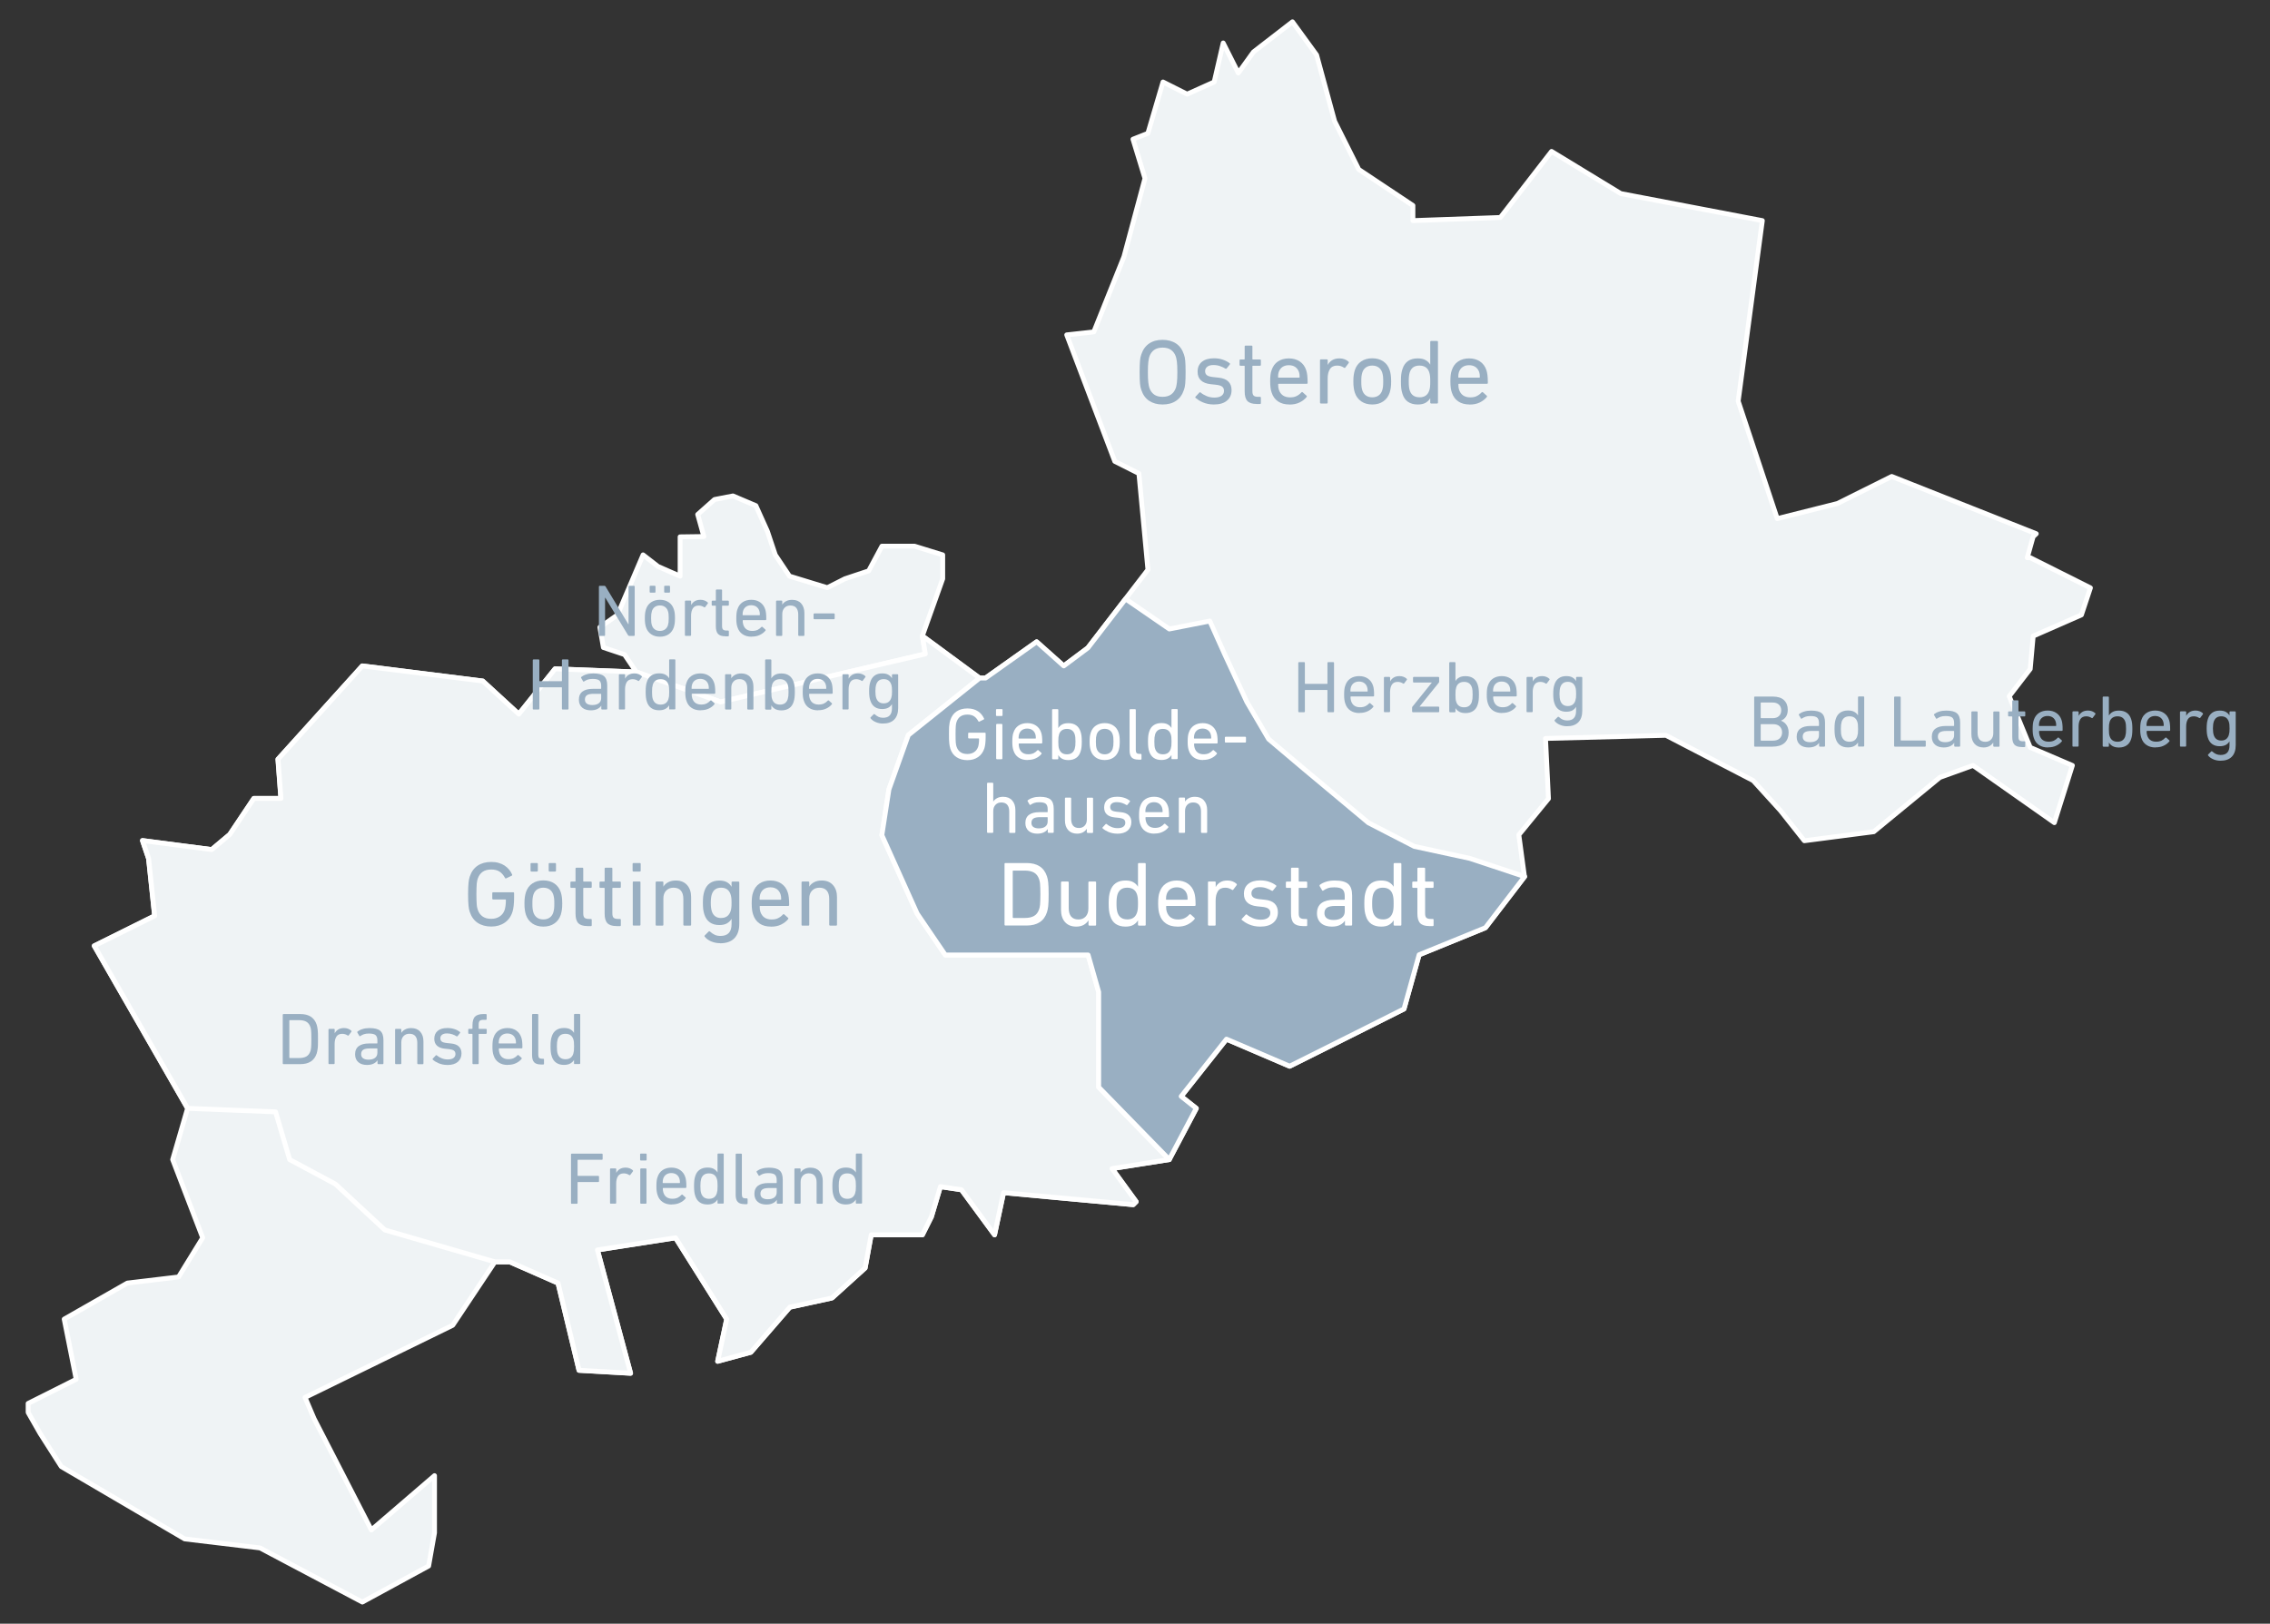 <?xml version="1.0" encoding="UTF-8"?>
<svg id="karte-et-hallo-wochenende" xmlns="http://www.w3.org/2000/svg" viewBox="0 0 420.45 300.82">
  <rect x="0" y="0" width="420.45" height="300.82" fill="#333333" stroke="none"/>
  <defs>
    <style>
      .cls-1 {
        isolation: isolate;
      }

      .cls-2 {
        fill: #fff;
      }

      .cls-2, .cls-3 {
        stroke-width: 0px;
      }

      .cls-3, .cls-4 {
        fill: #99afc2;
      }

      .cls-4, .cls-5 {
        stroke: #fff;
        stroke-linecap: round;
        stroke-linejoin: round;
        stroke-width: .9px;
      }

      .cls-5 {
        fill: #eff3f5;
      }
    </style>
  </defs>
  <path id="goettingen-gesamt" class="cls-5" d="m282.39,162.41l-7.26,9.48-12.28,5.01-2.8,10.03-8.9,4.47-12.28,6.14-11.7-5.01-8.39,10.6,2.8,2.22-5.01,9.48-10.6,1.67,4.47,6.14-.55.55-24.01-2.22-1.67,7.81-6.14-8.35-3.89-.58-1.67,5.59-1.67,3.34h-9.48l-1.12,6.14-6.14,5.56-7.81,1.71-7.23,8.35-6.14,1.67,1.67-7.81-9.48-15.07-14.46,2.25,6.14,22.85-9.55-.55-3.89-16.16-8.93-3.92h-2.76l-7.81,11.73-27.35,13.37,1.67,3.92,10.61,20.63,11.7-10.06v10.6l-1.09,6.14-12.28,6.68-18.96-10.03-13.95-1.67-22.85-13.4-3.92-6.14-2.22-3.89v-1.67l8.9-4.47-2.22-11.15,11.7-6.68,9.48-1.13,4.47-7.26-5.56-14.49,2.76-9.48-17.29-30.11,11.18-5.56-1.12-10.61-1.13-3.34,12.82,1.67,3.34-2.8,4.47-6.68h5.01l-.55-7.26,15.62-17.29,22.3,2.8,6.68,6.14,6.72-8.39,15.04.58,15.62,5.56,37.92-8.9-.55-3.34,10.6,7.81h1.09l9.48-6.72,5.01,4.47,4.47-3.34,11.15-14.49-1.67-17.83-4.47-2.25-8.9-23.43,5.01-.55,5.59-13.95,3.89-14.49-2.22-7.26,2.76-1.09,2.8-9.51,4.47,2.25,5.01-2.25,1.67-7.23,2.8,5.56,2.8-3.89,7.23-5.59,4.47,6.14,3.34,12.28,4.47,8.93,10.03,6.68v2.8l16.2-.58,9.48-12.24,12.82,7.81,26.22,5.01-4.47,33.45,7.23,21.76,11.15-2.8,10.06-5.01,26.77,10.61-.58.55-1.09,3.89h.55l11.15,5.59-1.67,5.01-8.93,3.92-.55,6.1-3.89,5.05,3.89,9.48,7.81,3.34-3.34,10.6-15.07-10.6-6.14,2.22-12.24,10.06-12.86,1.67-4.43-5.59-5.05-5.56-7.62-3.95-8.54-4.43-22.3.58.55,11.15-5.49,6.71,1.05,7.78Z"/>
  <polygon id="noerten-hardenberg" class="cls-5" points="117.85 124.49 133.47 130.05 171.39 121.15 170.84 117.81 174.61 107.23 174.61 102.8 169.39 101.19 163.35 101.19 160.9 105.76 156.49 107.23 153.23 108.88 146.23 106.74 143.6 102.8 142.13 98.41 140 93.68 135.76 91.88 132.35 92.54 129.23 95.31 130.37 99.4 125.97 99.46 125.97 106.74 121.88 104.95 119.11 102.8 114.37 113.92 111.11 116.21 111.76 119.96 115.68 121.27 117.85 124.49"/>
  <polygon id="goett" class="cls-5" points="216.57 214.83 205.97 216.5 210.44 222.63 209.89 223.18 185.88 220.96 184.21 228.77 178.08 220.42 174.19 219.84 172.52 225.43 170.85 228.77 161.37 228.77 160.24 234.91 154.1 240.47 146.3 242.17 139.07 250.53 132.93 252.2 134.6 244.39 125.12 229.32 110.66 231.57 116.8 254.41 107.25 253.87 103.36 237.71 94.43 233.78 91.67 233.78 71.28 227.87 62.14 219.38 53.65 214.83 51.04 205.99 34.76 205.34 17.47 175.23 28.65 169.68 27.53 159.07 26.4 155.73 39.22 157.4 42.56 154.6 47.03 147.92 52.04 147.92 51.5 140.66 67.12 123.37 89.42 126.17 96.1 132.3 102.82 123.91 117.86 124.49 133.47 130.05 171.39 121.15 170.85 117.81 181.45 125.62 168.25 136.19 164.65 146.25 163.35 154.73 169.88 169.26 175.1 176.93 188.16 176.93 201.55 176.93 203.51 183.79 203.51 201.42 216.57 214.83"/>
  <path id="duderstadt" class="cls-4" d="m208.47,110.97l-6.97,9.06-4.47,3.34-5.01-4.47-9.48,6.72h-1.09l-13.21,10.57-3.59,10.06-1.31,8.48,6.53,14.52,5.22,7.68h26.45l1.96,6.86v17.63l13.07,13.4,2.41-4.56,2.6-4.92-2.8-2.22,8.39-10.6,11.7,5.01,12.28-6.14,8.9-4.47,2.8-10.03,12.28-5.01,7.26-9.48-10.15-3.37-10.28-2.22-8.49-4.37-11.92-9.96-6.57-5.55-4.04-6.89-4.08-8.78-2.78-6.2-7.5,1.47-8.1-5.57Z"/>
  <g>
    <g class="cls-1">
      <path class="cls-3" d="m87.01,168.96c-.06-.17-.1-.35-.14-.53-.03-.18-.07-.4-.09-.64-.03-.24-.05-.54-.06-.88-.01-.34-.02-.75-.02-1.23s0-.89.02-1.23c.01-.34.03-.63.06-.88.03-.24.06-.46.09-.64s.08-.36.14-.53c.3-.9.78-1.57,1.47-2.03.68-.45,1.52-.68,2.51-.68.51,0,.97.06,1.38.18.41.12.77.28,1.09.49.32.21.59.46.82.73.23.28.42.58.56.9.06.1.04.18-.05.24l-1.02.49c-.1.06-.18.03-.24-.09-.28-.52-.63-.91-1.02-1.16-.4-.25-.9-.38-1.52-.38-.66,0-1.2.15-1.61.44-.42.3-.71.72-.9,1.28-.03.1-.07.23-.1.38-.03.15-.06.33-.08.55s-.03.48-.04.79c-.01.31-.02.69-.02,1.13s0,.82.02,1.13c.01.31.03.58.04.79.02.22.04.4.08.55.03.15.07.27.1.38.18.56.48.98.9,1.28.41.3.95.44,1.61.44.59,0,1.11-.14,1.55-.43s.76-.7.94-1.24c.06-.19.11-.44.15-.73.05-.3.07-.66.07-1.09,0-.07-.03-.1-.1-.1h-2.25c-.11,0-.17-.06-.17-.17v-.99c0-.11.06-.17.17-.17h3.7c.11,0,.17.06.17.17v.87c0,.52-.03,1.01-.08,1.46-.05.45-.12.82-.21,1.1-.28.89-.77,1.57-1.46,2.04-.69.47-1.51.71-2.48.71s-1.82-.23-2.51-.68c-.68-.45-1.17-1.13-1.47-2.03Z"/>
      <path class="cls-3" d="m100.64,171.67c-.8,0-1.47-.19-2.04-.58-.56-.39-.96-.93-1.19-1.62-.09-.28-.16-.58-.2-.9-.05-.31-.07-.71-.07-1.19s.02-.87.07-1.18c.05-.31.11-.6.2-.89.23-.7.62-1.25,1.19-1.63.56-.38,1.24-.57,2.04-.57s1.48.19,2.04.57.96.92,1.19,1.63c.09.28.16.58.2.89.04.31.07.7.07,1.18s-.02.87-.07,1.19c-.05.31-.11.61-.2.9-.23.69-.62,1.23-1.19,1.62-.56.39-1.24.58-2.04.58Zm-2.2-10.2c-.11,0-.17-.06-.17-.17v-1.24c0-.11.06-.17.17-.17h1.01c.11,0,.17.06.17.17v1.24c0,.11-.06.17-.17.17h-1.01Zm2.2,8.87c.45,0,.84-.11,1.16-.33.32-.22.55-.54.68-.95.07-.23.12-.46.15-.71.03-.24.04-.56.04-.96s-.01-.72-.04-.95-.08-.47-.15-.7c-.14-.41-.36-.72-.68-.95-.32-.22-.71-.33-1.16-.33s-.84.11-1.16.33c-.32.22-.55.54-.68.95-.07.23-.12.46-.15.7s-.04.56-.04.95.01.72.04.96c.03.24.08.48.15.71.14.41.36.72.68.95.32.22.7.33,1.16.33Zm1.16-8.87c-.11,0-.17-.06-.17-.17v-1.24c0-.11.06-.17.17-.17h1.01c.11,0,.17.06.17.17v1.24c0,.11-.06.17-.17.17h-1.01Z"/>
      <path class="cls-3" d="m108.8,171.57c-.8,0-1.36-.19-1.7-.55-.34-.37-.5-.96-.5-1.76v-4.67c0-.07-.03-.1-.1-.1h-.68c-.11,0-.17-.06-.17-.17v-.82c0-.11.06-.17.17-.17h.68c.07,0,.1-.03.1-.1v-2.3c0-.11.06-.17.17-.17h1.09c.11,0,.17.06.17.17v2.3c0,.07.03.1.1.1h1.3c.11,0,.17.06.17.17v.82c0,.11-.06.17-.17.17h-1.3c-.07,0-.1.03-.1.1v4.62c0,.41.08.69.25.83.16.14.43.21.79.21h.36c.11,0,.17.06.17.17v.99c0,.11-.06.17-.17.17h-.63Z"/>
      <path class="cls-3" d="m114.19,171.57c-.8,0-1.36-.19-1.7-.55-.34-.37-.5-.96-.5-1.76v-4.67c0-.07-.03-.1-.1-.1h-.68c-.11,0-.17-.06-.17-.17v-.82c0-.11.06-.17.17-.17h.68c.07,0,.1-.03.1-.1v-2.3c0-.11.06-.17.17-.17h1.09c.11,0,.17.06.17.17v2.3c0,.07.03.1.1.1h1.3c.11,0,.17.06.17.17v.82c0,.11-.06.17-.17.17h-1.3c-.07,0-.1.03-.1.1v4.62c0,.41.08.69.25.83.16.14.43.21.79.21h.36c.11,0,.17.06.17.17v.99c0,.11-.06.17-.17.17h-.63Z"/>
      <path class="cls-3" d="m117.34,161.47c-.11,0-.17-.06-.17-.17v-1.24c0-.11.06-.17.17-.17h1.16c.11,0,.17.06.17.17v1.24c0,.11-.06.17-.17.17h-1.16Zm.03,10.01c-.11,0-.17-.06-.17-.17v-7.83c0-.11.06-.17.17-.17h1.09c.11,0,.17.06.17.17v7.83c0,.11-.06.17-.17.17h-1.09Z"/>
      <path class="cls-3" d="m126.74,171.48c-.11,0-.17-.06-.17-.17v-4.77c0-.66-.15-1.17-.45-1.53-.3-.36-.76-.55-1.37-.55-.56,0-1.01.18-1.36.54-.35.36-.52.84-.52,1.46v4.86c0,.11-.06.17-.17.17h-1.09c-.11,0-.17-.06-.17-.17v-7.83c0-.11.06-.17.17-.17h1.09c.11,0,.17.06.17.17v.75h.02c.19-.32.48-.58.87-.79s.86-.32,1.42-.32c.89,0,1.58.28,2.08.84.5.56.75,1.3.75,2.23v5.12c0,.11-.06.17-.17.17h-1.09Z"/>
      <path class="cls-3" d="m133.37,174.74c-.58,0-1.13-.11-1.65-.33-.52-.22-.91-.51-1.19-.88-.07-.08-.06-.16.02-.24l.7-.7c.08-.08.16-.08.26,0,.28.26.58.46.88.6.3.14.65.21,1.05.21.68,0,1.2-.18,1.54-.54.35-.36.52-.91.52-1.66v-.95h-.02c-.19.34-.47.61-.83.82s-.84.31-1.44.31c-.69,0-1.27-.17-1.74-.5-.47-.33-.8-.83-1.01-1.47-.1-.31-.17-.62-.21-.95-.04-.32-.06-.72-.06-1.2s.02-.88.06-1.2c.04-.32.11-.64.21-.95.21-.65.54-1.14,1.01-1.47.47-.33,1.05-.5,1.74-.5.6,0,1.08.1,1.44.31s.63.48.83.82h.02v-.77c0-.11.06-.17.17-.17h1.09c.11,0,.17.06.17.17v7.64c0,1.17-.3,2.07-.91,2.69-.61.62-1.49.93-2.65.93Zm.2-4.67c.88,0,1.45-.41,1.74-1.23.07-.2.12-.43.15-.68s.04-.55.04-.9-.01-.65-.04-.9c-.03-.24-.08-.47-.15-.69-.28-.81-.86-1.21-1.74-1.21s-1.44.4-1.72,1.21c-.07.22-.12.45-.15.71-.03.26-.05.55-.05.88,0,.65.07,1.18.2,1.59.28.82.86,1.23,1.72,1.23Z"/>
      <path class="cls-3" d="m142.78,171.67c-.83,0-1.53-.19-2.09-.57-.56-.38-.96-.93-1.19-1.65-.09-.26-.16-.55-.2-.87s-.07-.72-.07-1.19.02-.88.06-1.2c.04-.32.1-.61.2-.86.23-.72.62-1.26,1.19-1.64.56-.38,1.24-.56,2.02-.56s1.46.19,2.02.57.96.92,1.19,1.63c.05.14.08.28.11.42s.05.3.08.49c.02.18.04.39.05.62.01.23.02.5.02.81,0,.11-.06.17-.19.17h-5.17c-.07,0-.1.03-.1.1,0,.23.01.42.03.56.02.15.06.29.1.43.16.48.42.83.77,1.07.35.23.78.35,1.3.35s.9-.08,1.24-.26c.34-.17.62-.39.85-.65.09-.09.18-.1.26-.03l.7.63c.08.07.08.15.02.24-.33.41-.76.74-1.3,1.01s-1.17.39-1.88.39Zm1.81-4.98c.07,0,.1-.03.1-.1,0-.38-.04-.68-.12-.92-.14-.41-.37-.72-.69-.95-.32-.22-.72-.33-1.19-.33s-.86.11-1.19.33c-.32.22-.55.54-.69.95-.08.24-.12.55-.12.92,0,.07.03.1.1.1h3.79Z"/>
      <path class="cls-3" d="m153.76,171.48c-.11,0-.17-.06-.17-.17v-4.77c0-.66-.15-1.17-.45-1.53-.3-.36-.76-.55-1.37-.55-.56,0-1.01.18-1.36.54-.35.36-.52.84-.52,1.46v4.86c0,.11-.06.17-.17.17h-1.09c-.11,0-.17-.06-.17-.17v-7.83c0-.11.06-.17.17-.17h1.09c.11,0,.17.06.17.17v.75h.02c.19-.32.48-.58.87-.79s.86-.32,1.42-.32c.89,0,1.58.28,2.08.84.5.56.75,1.3.75,2.23v5.12c0,.11-.06.17-.17.17h-1.09Z"/>
    </g>
    <g class="cls-1">
      <path class="cls-3" d="m105.76,213.87c0-.09.05-.14.14-.14h5.58c.09,0,.14.05.14.14v.86c0,.09-.05.14-.14.14h-4.42c-.05,0-.08.03-.08.08v2.82c0,.05.03.08.08.08h3.75c.09,0,.14.05.14.14v.86c0,.09-.05.14-.14.14h-3.75c-.05,0-.08.03-.08.08v3.81c0,.09-.05.14-.14.14h-.94c-.09,0-.14-.05-.14-.14v-9Z"/>
      <path class="cls-3" d="m113.13,223.01c-.09,0-.14-.05-.14-.14v-6.26c0-.09.05-.14.14-.14h.87c.09,0,.14.05.14.14v.67h.01c.15-.28.36-.51.65-.69.29-.18.65-.27,1.08-.27.26,0,.51.04.74.13s.43.21.59.36c.06.06.07.13.03.19l-.5.67c-.05.07-.12.08-.19.03-.15-.1-.31-.18-.48-.23-.16-.05-.34-.08-.53-.08-.5,0-.86.18-1.08.52-.22.35-.33.81-.33,1.38v3.57c0,.09-.05.14-.14.14h-.87Z"/>
      <path class="cls-3" d="m118.7,215c-.09,0-.14-.05-.14-.14v-1c0-.09.05-.14.14-.14h.93c.09,0,.14.05.14.14v1c0,.09-.05.14-.14.14h-.93Zm.03,8.01c-.09,0-.14-.05-.14-.14v-6.26c0-.09.05-.14.14-.14h.87c.09,0,.14.05.14.14v6.26c0,.09-.05.14-.14.14h-.87Z"/>
      <path class="cls-3" d="m124.41,223.16c-.66,0-1.22-.15-1.67-.46-.45-.3-.77-.74-.95-1.32-.07-.21-.13-.44-.16-.7-.04-.25-.05-.57-.05-.95s.02-.7.05-.96.08-.49.16-.69c.18-.57.5-1.01.95-1.31.45-.3.99-.45,1.62-.45s1.17.15,1.62.46.77.74.95,1.3c.04.11.07.22.09.33.02.11.04.24.06.39.02.15.03.31.04.5s.01.4.01.65c0,.09-.05.14-.15.14h-4.13c-.05,0-.08.03-.08.08,0,.18,0,.33.03.45.02.12.05.23.08.34.13.38.33.67.61.85.28.19.63.28,1.04.28s.72-.07,1-.2c.27-.14.5-.31.68-.52.07-.07.14-.08.2-.03l.56.5c.06.05.07.12.01.19-.26.33-.61.6-1.04.8-.43.21-.93.31-1.51.31Zm1.45-3.98c.05,0,.08-.03.08-.08,0-.3-.03-.55-.1-.74-.11-.33-.29-.58-.55-.76s-.58-.27-.95-.27-.69.09-.95.27-.44.43-.55.76c-.06.19-.1.44-.1.74,0,.05.03.08.08.08h3.03Z"/>
      <path class="cls-3" d="m133.04,223.01c-.09,0-.14-.05-.14-.14v-.63h-.01c-.15.26-.38.48-.68.65-.3.17-.69.26-1.18.26-.57,0-1.05-.13-1.43-.4-.38-.26-.65-.65-.82-1.17-.09-.26-.15-.54-.18-.82s-.05-.63-.05-1.04.02-.75.05-1.03c.03-.28.09-.55.18-.81.16-.52.44-.91.82-1.17.38-.26.86-.4,1.43-.4.49,0,.88.08,1.18.25.3.17.52.38.68.65h.01v-3.36c0-.09.05-.14.14-.14h.87c.09,0,.14.05.14.14v9c0,.09-.05.14-.14.14h-.87Zm-1.73-.91c.75,0,1.23-.33,1.45-1,.05-.15.09-.34.12-.55.02-.21.03-.48.03-.81s-.01-.6-.03-.81c-.02-.21-.06-.4-.12-.56-.22-.65-.7-.98-1.45-.98s-1.2.33-1.43.98c-.05.18-.09.38-.12.6-.02.22-.03.47-.03.76s.01.56.03.78c.02.22.06.41.12.59.23.66.7,1,1.43,1Z"/>
      <path class="cls-3" d="m137.86,223.08c-.57,0-.98-.14-1.23-.42s-.37-.71-.37-1.3v-7.49c0-.09.05-.14.14-.14h.87c.09,0,.14.05.14.14v7.42c0,.27.05.46.16.57.1.1.27.16.5.16h.26c.09,0,.14.05.14.14v.79c0,.09-.05.14-.14.14h-.46Z"/>
      <path class="cls-3" d="m144.02,223.01c-.09,0-.14-.05-.14-.14v-.57h-.01c-.15.25-.39.45-.71.61-.32.16-.73.25-1.23.25-.31,0-.6-.04-.87-.12-.27-.08-.5-.2-.7-.37-.2-.16-.35-.37-.46-.61-.11-.25-.17-.53-.17-.86,0-.69.23-1.2.68-1.53.45-.33,1.08-.49,1.88-.49h1.49c.05,0,.08-.03.08-.08v-.48c0-.45-.11-.78-.33-.98-.22-.2-.63-.3-1.24-.3-.37,0-.68.04-.93.13-.25.09-.46.2-.65.33-.08.06-.15.06-.19-.01l-.37-.63c-.04-.07-.03-.14.03-.19.25-.19.55-.35.93-.46.37-.12.8-.18,1.3-.18.93,0,1.59.17,1.98.51.39.34.59.91.59,1.71v4.32c0,.09-.05.14-.14.14h-.8Zm-1.81-.83c.52,0,.92-.11,1.21-.33.29-.22.44-.54.44-.95v-.72c0-.05-.03-.08-.08-.08h-1.31c-.57,0-.99.08-1.24.25s-.38.44-.38.81c0,.34.12.59.35.76.24.17.57.26,1.01.26Z"/>
      <path class="cls-3" d="m151.39,223.01c-.09,0-.14-.05-.14-.14v-3.82c0-.53-.12-.94-.36-1.23-.24-.29-.61-.44-1.1-.44-.45,0-.81.14-1.08.43-.28.29-.42.68-.42,1.17v3.89c0,.09-.05.14-.14.14h-.87c-.09,0-.14-.05-.14-.14v-6.26c0-.09.05-.14.14-.14h.87c.09,0,.14.05.14.14v.6h.01c.15-.25.39-.47.7-.63.31-.17.69-.25,1.13-.25.71,0,1.26.22,1.66.67.4.45.6,1.04.6,1.79v4.09c0,.09-.05.14-.14.14h-.87Z"/>
      <path class="cls-3" d="m158.66,223.01c-.09,0-.14-.05-.14-.14v-.63h-.01c-.15.26-.38.48-.68.65-.3.17-.69.26-1.18.26-.57,0-1.05-.13-1.43-.4-.38-.26-.65-.65-.82-1.17-.09-.26-.15-.54-.18-.82s-.05-.63-.05-1.04.02-.75.05-1.03c.03-.28.09-.55.18-.81.16-.52.44-.91.82-1.17.38-.26.86-.4,1.43-.4.49,0,.88.08,1.18.25.3.17.52.38.68.65h.01v-3.36c0-.09.05-.14.14-.14h.87c.09,0,.14.05.14.14v9c0,.09-.05.14-.14.14h-.87Zm-1.73-.91c.75,0,1.23-.33,1.45-1,.05-.15.09-.34.12-.55.02-.21.03-.48.03-.81s-.01-.6-.03-.81c-.02-.21-.06-.4-.12-.56-.22-.65-.7-.98-1.45-.98s-1.2.33-1.43.98c-.05.18-.09.38-.12.6-.02.22-.03.47-.03.76s.01.56.03.78c.02.22.06.41.12.59.23.66.7,1,1.43,1Z"/>
    </g>
    <g class="cls-1">
      <path class="cls-3" d="m52.37,188.01c0-.09.05-.14.14-.14h3.12c1.59,0,2.6.66,3.03,1.98.04.13.07.26.1.4s.06.3.08.5c.02.2.04.44.05.72,0,.28.01.63.01,1.04s0,.75-.01,1.04c0,.28-.02.52-.05.72-.02.2-.05.37-.08.5-.03.14-.07.27-.1.4-.43,1.32-1.44,1.98-3.03,1.98h-3.12c-.09,0-.14-.05-.14-.14v-9Zm1.3,8.01h1.71c.56,0,1.02-.1,1.36-.29.35-.2.6-.52.75-.98.03-.08.05-.18.08-.29.03-.11.05-.25.06-.42.01-.17.02-.38.03-.62,0-.25.01-.55.01-.91s0-.67-.01-.91c0-.25-.02-.45-.03-.62-.01-.17-.03-.31-.06-.42-.03-.11-.05-.2-.08-.29-.15-.45-.4-.78-.75-.98-.35-.2-.8-.29-1.36-.29h-1.71c-.05,0-.08.03-.08.08v6.85c0,.05.03.08.08.08Z"/>
      <path class="cls-3" d="m60.98,197.15c-.09,0-.14-.05-.14-.14v-6.26c0-.09.05-.14.14-.14h.87c.09,0,.14.05.14.14v.67h.01c.15-.28.36-.51.65-.69.29-.18.65-.27,1.08-.27.26,0,.51.04.74.13s.43.21.59.36c.06.06.07.13.03.19l-.5.67c-.05.07-.12.08-.19.03-.15-.1-.31-.18-.48-.23-.16-.05-.34-.08-.53-.08-.5,0-.86.18-1.08.52-.22.35-.33.81-.33,1.38v3.57c0,.09-.05.14-.14.14h-.87Z"/>
      <path class="cls-3" d="m70.06,197.15c-.09,0-.14-.05-.14-.14v-.57h-.01c-.15.25-.39.45-.71.61-.32.16-.73.25-1.23.25-.31,0-.6-.04-.87-.12-.27-.08-.5-.2-.7-.37-.2-.16-.35-.37-.46-.61-.11-.25-.17-.53-.17-.86,0-.69.23-1.2.68-1.53.45-.33,1.08-.49,1.88-.49h1.49c.05,0,.08-.03.08-.08v-.48c0-.45-.11-.78-.33-.98-.22-.2-.63-.3-1.24-.3-.37,0-.68.04-.93.13-.25.09-.46.2-.65.33-.08.06-.15.06-.19-.01l-.37-.63c-.04-.07-.03-.14.03-.19.25-.19.55-.35.93-.46.37-.12.8-.18,1.3-.18.93,0,1.59.17,1.98.51.39.34.59.91.59,1.71v4.32c0,.09-.05.14-.14.14h-.8Zm-1.81-.83c.52,0,.92-.11,1.21-.33.29-.22.44-.54.44-.95v-.72c0-.05-.03-.08-.08-.08h-1.31c-.57,0-.99.08-1.24.25s-.38.44-.38.81c0,.34.12.59.35.76.24.17.57.26,1.01.26Z"/>
      <path class="cls-3" d="m77.43,197.15c-.09,0-.14-.05-.14-.14v-3.82c0-.53-.12-.94-.36-1.23-.24-.29-.61-.44-1.1-.44-.45,0-.81.14-1.08.43-.28.29-.42.68-.42,1.17v3.89c0,.09-.05.14-.14.14h-.87c-.09,0-.14-.05-.14-.14v-6.26c0-.09.05-.14.14-.14h.87c.09,0,.14.05.14.14v.6h.01c.15-.25.39-.47.7-.63.31-.17.69-.25,1.13-.25.71,0,1.26.22,1.66.67.4.45.6,1.04.6,1.79v4.09c0,.09-.05.14-.14.14h-.87Z"/>
      <path class="cls-3" d="m82.86,197.3c-.32,0-.61-.03-.89-.09-.27-.06-.52-.14-.74-.23-.22-.1-.42-.2-.6-.31-.18-.11-.33-.23-.47-.35-.06-.06-.06-.13,0-.19l.56-.6c.06-.06.13-.06.19,0,.25.21.54.39.89.53.35.15.73.22,1.13.22.48,0,.84-.09,1.08-.28.24-.19.35-.42.35-.72,0-.25-.08-.46-.25-.61-.17-.15-.51-.25-1.02-.31l-.7-.07c-.65-.07-1.13-.26-1.46-.57-.33-.31-.49-.73-.49-1.27,0-.63.21-1.12.63-1.47.42-.35,1.02-.52,1.79-.52.48,0,.92.07,1.32.2s.73.31,1,.52c.07.05.08.11.03.19l-.46.59c-.05.06-.12.07-.19.03-.21-.14-.47-.26-.78-.37-.31-.11-.64-.16-.98-.16-.41,0-.72.08-.93.25-.21.17-.31.38-.31.65s.09.47.27.61c.18.14.52.23,1.01.28l.68.07c.66.06,1.16.25,1.48.57.32.32.48.74.48,1.27,0,.65-.23,1.16-.67,1.56-.45.39-1.1.59-1.96.59Z"/>
      <path class="cls-3" d="m87.65,197.15c-.09,0-.14-.05-.14-.14v-5.39c0-.05-.03-.08-.08-.08h-.56c-.09,0-.14-.05-.14-.14v-.65c0-.09.05-.14.14-.14h.56c.05,0,.08-.03.08-.08v-.56c0-.77.16-1.32.48-1.63.32-.31.83-.47,1.51-.47h.5c.09,0,.14.05.14.14v.79c0,.09-.05.14-.14.14h-.35c-.21,0-.38.01-.5.04-.13.03-.23.08-.3.15s-.12.17-.15.3-.04.29-.04.49v.61c0,.05.03.08.08.08h1.27c.09,0,.14.05.14.14v.65c0,.09-.05.14-.14.14h-1.27c-.05,0-.08.03-.08.08v5.39c0,.09-.05.14-.14.14h-.87Z"/>
      <path class="cls-3" d="m94.04,197.3c-.66,0-1.22-.15-1.67-.46-.45-.3-.77-.74-.95-1.32-.07-.21-.13-.44-.16-.7-.04-.25-.05-.57-.05-.95s.02-.7.05-.96.08-.49.16-.69c.18-.57.5-1.01.95-1.31.45-.3.99-.45,1.62-.45s1.17.15,1.62.46.77.74.95,1.3c.04.11.07.22.09.33.02.11.04.24.06.39.02.15.03.31.04.5s.01.4.01.65c0,.09-.05.14-.15.14h-4.13c-.05,0-.08.03-.08.08,0,.18,0,.33.03.45.02.12.05.23.08.34.13.38.33.67.61.85.28.19.63.28,1.04.28s.72-.07,1-.2c.27-.14.5-.31.68-.52.07-.07.14-.08.2-.03l.56.5c.06.05.07.12.01.19-.26.33-.61.6-1.04.8-.43.21-.93.31-1.51.31Zm1.45-3.98c.05,0,.08-.03.08-.08,0-.3-.03-.55-.1-.74-.11-.33-.29-.58-.55-.76s-.58-.27-.95-.27-.69.09-.95.27-.44.43-.55.76c-.06.19-.1.44-.1.74,0,.05.03.08.08.08h3.03Z"/>
      <path class="cls-3" d="m100.15,197.21c-.57,0-.98-.14-1.23-.42s-.37-.71-.37-1.3v-7.49c0-.09.05-.14.14-.14h.87c.09,0,.14.05.14.14v7.42c0,.27.05.46.16.57.1.1.27.16.5.16h.26c.09,0,.14.05.14.14v.79c0,.09-.05.14-.14.14h-.46Z"/>
      <path class="cls-3" d="m106.46,197.15c-.09,0-.14-.05-.14-.14v-.63h-.01c-.15.26-.38.48-.68.65-.3.17-.69.26-1.18.26-.57,0-1.05-.13-1.43-.4-.38-.26-.65-.65-.82-1.17-.09-.26-.15-.54-.18-.82s-.05-.63-.05-1.04.02-.75.05-1.03c.03-.28.09-.55.18-.81.16-.52.44-.91.82-1.17.38-.26.86-.4,1.43-.4.49,0,.88.08,1.18.25.3.17.52.38.68.65h.01v-3.36c0-.09.05-.14.14-.14h.87c.09,0,.14.05.14.14v9c0,.09-.05.14-.14.14h-.87Zm-1.73-.91c.75,0,1.23-.33,1.45-1,.05-.15.09-.34.12-.55.02-.21.03-.48.03-.81s-.01-.6-.03-.81c-.02-.21-.06-.4-.12-.56-.22-.65-.7-.98-1.45-.98s-1.2.33-1.43.98c-.05.18-.09.38-.12.6-.02.22-.03.47-.03.76s.01.56.03.78c.02.22.06.41.12.59.23.66.7,1,1.43,1Z"/>
    </g>
    <g class="cls-1">
      <path class="cls-3" d="m240.47,122.81c0-.09.05-.14.14-.14h.94c.09,0,.14.05.14.14v3.81c0,.05.03.08.08.08h4.02c.05,0,.08-.03.08-.08v-3.81c0-.09.05-.14.14-.14h.94c.09,0,.14.05.14.14v9c0,.09-.05.14-.14.14h-.94c-.09,0-.14-.05-.14-.14v-3.9c0-.05-.03-.08-.08-.08h-4.02c-.05,0-.08.03-.08.08v3.9c0,.09-.05.14-.14.14h-.94c-.09,0-.14-.05-.14-.14v-9Z"/>
      <path class="cls-3" d="m251.79,132.1c-.66,0-1.22-.15-1.67-.46-.45-.3-.77-.74-.95-1.32-.07-.21-.13-.44-.16-.7-.04-.25-.05-.57-.05-.95s.02-.7.05-.96.08-.49.16-.69c.18-.57.5-1.01.95-1.31.45-.3.99-.45,1.62-.45s1.17.15,1.62.46.77.74.95,1.3c.04.11.07.22.09.33.02.11.04.24.06.39.02.15.03.31.04.5s.01.4.01.65c0,.09-.05.14-.15.14h-4.13c-.05,0-.08.03-.08.08,0,.18,0,.33.03.45.02.12.05.23.08.34.13.38.33.67.61.85.28.19.63.28,1.04.28s.72-.07,1-.2c.27-.14.5-.31.68-.52.07-.07.14-.08.2-.03l.56.5c.06.05.07.12.01.19-.26.33-.61.6-1.04.8-.43.21-.93.31-1.51.31Zm1.45-3.98c.05,0,.08-.03.08-.08,0-.3-.03-.55-.1-.74-.11-.33-.29-.58-.55-.76s-.58-.27-.95-.27-.69.09-.95.27-.44.43-.55.76c-.06.19-.1.44-.1.74,0,.05.03.08.08.08h3.03Z"/>
      <path class="cls-3" d="m256.47,131.95c-.09,0-.14-.05-.14-.14v-6.26c0-.09.05-.14.14-.14h.87c.09,0,.14.05.14.14v.67h.01c.15-.28.36-.51.65-.69.29-.18.65-.27,1.08-.27.26,0,.51.04.74.13s.43.21.59.36c.06.06.07.13.03.19l-.5.67c-.05.07-.12.08-.19.03-.15-.1-.31-.18-.48-.23-.16-.05-.34-.08-.53-.08-.5,0-.86.18-1.08.52-.22.35-.33.81-.33,1.38v3.57c0,.09-.05.14-.14.14h-.87Z"/>
      <path class="cls-3" d="m261.69,131.95c-.09,0-.14-.05-.14-.14v-.72c0-.06.02-.11.05-.15l3.59-4.46v-.03h-3.33c-.09,0-.14-.05-.14-.14v-.76c0-.09.05-.14.14-.14h4.56c.09,0,.14.05.14.14v.76c0,.05-.02.1-.05.15l-3.56,4.42v.03h3.48c.09,0,.14.05.14.14v.76c0,.09-.05.14-.14.14h-4.73Z"/>
      <path class="cls-3" d="m268.57,131.95c-.09,0-.14-.05-.14-.14v-9c0-.09.05-.14.14-.14h.87c.09,0,.14.05.14.14v3.36h.01c.15-.26.38-.48.68-.65.3-.17.69-.25,1.18-.25.57,0,1.05.13,1.43.4.38.26.65.65.82,1.17.09.26.15.53.18.81.03.28.05.62.05,1.03s-.02.75-.05,1.04c-.03.28-.09.55-.18.82-.16.52-.44.91-.82,1.17-.38.26-.86.4-1.43.4-.49,0-.88-.09-1.18-.26-.3-.17-.52-.39-.68-.65h-.01v.63c0,.09-.05.14-.14.14h-.87Zm2.61-.91c.73,0,1.2-.33,1.43-1,.05-.17.09-.37.12-.59.02-.22.03-.48.03-.78s-.01-.55-.03-.76c-.02-.22-.06-.42-.12-.6-.23-.65-.71-.98-1.43-.98s-1.23.33-1.45.98c-.05.16-.09.35-.12.56-.02.21-.03.48-.03.81s.01.6.03.81c.02.21.06.4.12.55.22.66.7,1,1.45,1Z"/>
      <path class="cls-3" d="m278.21,132.1c-.66,0-1.22-.15-1.67-.46-.45-.3-.77-.74-.95-1.32-.07-.21-.13-.44-.16-.7-.04-.25-.05-.57-.05-.95s.02-.7.05-.96.08-.49.16-.69c.18-.57.5-1.01.95-1.31.45-.3.99-.45,1.62-.45s1.17.15,1.62.46.77.74.95,1.3c.04.11.07.22.09.33.02.11.04.24.06.39.02.15.03.31.04.5s.01.4.01.65c0,.09-.05.14-.15.14h-4.13c-.05,0-.08.03-.08.08,0,.18,0,.33.03.45.02.12.05.23.08.34.13.38.33.67.61.85.28.19.63.28,1.04.28s.72-.07,1-.2c.27-.14.5-.31.68-.52.07-.07.14-.08.2-.03l.56.5c.06.05.07.12.01.19-.26.33-.61.6-1.04.8-.43.21-.93.31-1.51.31Zm1.45-3.98c.05,0,.08-.03.08-.08,0-.3-.03-.55-.1-.74-.11-.33-.29-.58-.55-.76s-.58-.27-.95-.27-.69.09-.95.27-.44.43-.55.76c-.06.19-.1.44-.1.74,0,.05.03.08.08.08h3.03Z"/>
      <path class="cls-3" d="m282.89,131.95c-.09,0-.14-.05-.14-.14v-6.26c0-.09.05-.14.14-.14h.87c.09,0,.14.05.14.14v.67h.01c.15-.28.36-.51.65-.69.29-.18.65-.27,1.08-.27.26,0,.51.04.74.13s.43.21.59.36c.06.06.07.13.03.19l-.5.67c-.05.07-.12.08-.19.03-.15-.1-.31-.18-.48-.23-.16-.05-.34-.08-.53-.08-.5,0-.86.18-1.08.52-.22.35-.33.81-.33,1.38v3.57c0,.09-.05.14-.14.14h-.87Z"/>
      <path class="cls-3" d="m290.23,134.55c-.46,0-.9-.09-1.32-.27-.41-.18-.73-.41-.95-.7-.05-.06-.05-.13.01-.19l.56-.56c.06-.06.13-.06.2,0,.23.21.46.37.7.48.24.11.52.17.84.17.55,0,.96-.14,1.23-.43.28-.29.42-.73.42-1.33v-.76h-.01c-.15.27-.38.49-.66.65-.29.16-.67.25-1.15.25-.55,0-1.02-.13-1.39-.4-.37-.27-.64-.66-.8-1.18-.08-.25-.14-.5-.17-.76-.03-.26-.05-.58-.05-.96s.02-.7.05-.96c.03-.26.09-.51.17-.76.16-.52.43-.91.8-1.18.37-.27.84-.4,1.39-.4.48,0,.87.08,1.15.25.29.16.51.38.66.65h.01v-.61c0-.09.05-.14.14-.14h.87c.09,0,.14.05.14.14v6.11c0,.94-.24,1.65-.73,2.15s-1.19.74-2.12.74Zm.16-3.74c.7,0,1.16-.33,1.39-.98.05-.16.09-.35.12-.55.02-.2.03-.44.03-.72s-.01-.52-.03-.72c-.02-.2-.06-.38-.12-.55-.23-.65-.69-.97-1.39-.97s-1.15.32-1.38.97c-.05.17-.1.36-.12.57s-.04.44-.04.7c0,.52.05.94.16,1.27.23.65.69.98,1.38.98Z"/>
    </g>
    <g class="cls-1">
      <path class="cls-3" d="m324.9,129.19c0-.09.05-.14.14-.14h3.29c.94,0,1.64.22,2.1.66.46.44.7,1.03.7,1.78,0,.55-.12.98-.35,1.31-.23.33-.53.56-.89.71v.03c.15.05.32.12.48.24.17.11.32.26.46.44.14.18.25.39.33.63.09.25.13.52.13.83,0,.87-.26,1.53-.78,1.98-.52.45-1.27.67-2.24.67h-3.22c-.09,0-.14-.05-.14-.14v-9Zm3.4,3.87c.52,0,.92-.13,1.2-.4.28-.26.42-.61.42-1.05s-.14-.8-.42-1.06c-.28-.26-.68-.4-1.2-.4h-2.1c-.05,0-.08.03-.08.08v2.74c0,.05.03.08.08.08h2.1Zm-2.1,4.16h2.17c.55,0,.98-.14,1.27-.42.29-.28.44-.65.44-1.11s-.15-.83-.44-1.11-.71-.42-1.27-.42h-2.17c-.05,0-.08.03-.08.08v2.89c0,.05.03.08.08.08Z"/>
      <path class="cls-3" d="m337.07,138.33c-.09,0-.14-.05-.14-.14v-.57h-.01c-.15.25-.39.45-.71.61-.32.16-.73.25-1.23.25-.31,0-.6-.04-.87-.12-.27-.08-.5-.2-.7-.37-.2-.16-.35-.37-.46-.61-.11-.25-.17-.53-.17-.86,0-.69.23-1.2.68-1.53.45-.33,1.08-.49,1.88-.49h1.49c.05,0,.08-.03.08-.08v-.48c0-.45-.11-.78-.33-.98-.22-.2-.63-.3-1.24-.3-.37,0-.68.04-.93.13-.25.09-.46.2-.65.33-.08.06-.15.06-.19-.01l-.37-.63c-.04-.07-.03-.14.03-.19.25-.19.55-.35.93-.46.37-.12.8-.18,1.3-.18.93,0,1.59.17,1.98.51.39.34.59.91.59,1.71v4.32c0,.09-.05.14-.14.14h-.8Zm-1.81-.83c.52,0,.92-.11,1.21-.33.29-.22.44-.54.44-.95v-.72c0-.05-.03-.08-.08-.08h-1.31c-.57,0-.99.08-1.24.25s-.38.44-.38.81c0,.34.12.59.35.76.24.17.57.26,1.01.26Z"/>
      <path class="cls-3" d="m344.28,138.33c-.09,0-.14-.05-.14-.14v-.63h-.01c-.15.26-.38.48-.68.65-.3.17-.69.26-1.18.26-.57,0-1.05-.13-1.43-.4-.38-.26-.65-.65-.82-1.17-.09-.26-.15-.54-.18-.82s-.05-.63-.05-1.04.02-.75.05-1.03c.03-.28.09-.55.18-.81.16-.52.44-.91.82-1.17.38-.26.86-.4,1.43-.4.49,0,.88.08,1.18.25.3.17.52.38.68.65h.01v-3.36c0-.09.05-.14.14-.14h.87c.09,0,.14.05.14.14v9c0,.09-.05.14-.14.14h-.87Zm-1.73-.91c.75,0,1.23-.33,1.45-1,.05-.15.09-.34.12-.55.02-.21.03-.48.03-.81s-.01-.6-.03-.81c-.02-.21-.06-.4-.12-.56-.22-.65-.7-.98-1.45-.98s-1.2.33-1.43.98c-.05.18-.09.38-.12.6-.02.22-.03.47-.03.76s.01.56.03.78c.02.22.06.41.12.59.23.66.7,1,1.43,1Z"/>
      <path class="cls-3" d="m350.83,129.19c0-.09.05-.14.14-.14h.94c.09,0,.14.05.14.14v7.92c0,.05.03.08.08.08h4.42c.09,0,.14.05.14.14v.86c0,.09-.05.14-.14.14h-5.58c-.09,0-.14-.05-.14-.14v-9Z"/>
      <path class="cls-3" d="m362.1,138.33c-.09,0-.14-.05-.14-.14v-.57h-.01c-.15.25-.39.45-.71.61-.32.16-.73.25-1.23.25-.31,0-.6-.04-.87-.12-.27-.08-.5-.2-.7-.37-.2-.16-.35-.37-.46-.61-.11-.25-.17-.53-.17-.86,0-.69.23-1.2.68-1.53.45-.33,1.08-.49,1.88-.49h1.49c.05,0,.08-.03.08-.08v-.48c0-.45-.11-.78-.33-.98-.22-.2-.63-.3-1.24-.3-.37,0-.68.04-.93.13-.25.09-.46.2-.65.33-.08.06-.15.06-.19-.01l-.37-.63c-.04-.07-.03-.14.03-.19.25-.19.55-.35.93-.46.37-.12.8-.18,1.3-.18.93,0,1.59.17,1.98.51.39.34.59.91.59,1.71v4.32c0,.09-.05.14-.14.14h-.8Zm-1.81-.83c.52,0,.92-.11,1.21-.33.29-.22.44-.54.44-.95v-.72c0-.05-.03-.08-.08-.08h-1.31c-.57,0-.99.08-1.24.25s-.38.44-.38.81c0,.34.12.59.35.76.24.17.57.26,1.01.26Z"/>
      <path class="cls-3" d="m369.33,138.33c-.09,0-.14-.05-.14-.14v-.61h-.01c-.17.27-.41.49-.7.65-.3.16-.66.25-1.08.25-.72,0-1.28-.23-1.67-.67-.4-.45-.59-1.05-.59-1.79v-4.08c0-.09.05-.14.14-.14h.87c.09,0,.14.05.14.14v3.81c0,.54.12.95.35,1.24.24.29.6.44,1.09.44.45,0,.8-.15,1.07-.44.27-.29.4-.68.4-1.17v-3.87c0-.09.05-.14.14-.14h.87c.09,0,.14.05.14.14v6.26c0,.09-.05.14-.14.14h-.87Z"/>
      <path class="cls-3" d="m374.47,138.4c-.64,0-1.09-.15-1.36-.44s-.4-.77-.4-1.41v-3.74c0-.05-.03-.08-.08-.08h-.55c-.09,0-.14-.05-.14-.14v-.65c0-.09.05-.14.14-.14h.55c.05,0,.08-.03.08-.08v-1.84c0-.09.05-.14.14-.14h.87c.09,0,.14.05.14.14v1.84c0,.05.03.08.08.08h1.04c.09,0,.14.05.14.14v.65c0,.09-.05.14-.14.14h-1.04c-.05,0-.08.03-.08.08v3.7c0,.33.07.55.2.66.13.11.34.17.63.17h.29c.09,0,.14.05.14.14v.79c0,.09-.05.14-.14.14h-.5Z"/>
      <path class="cls-3" d="m379.32,138.48c-.66,0-1.22-.15-1.67-.46-.45-.3-.77-.74-.95-1.32-.07-.21-.13-.44-.16-.7-.04-.25-.05-.57-.05-.95s.02-.7.05-.96.08-.49.16-.69c.18-.57.5-1.01.95-1.31.45-.3.99-.45,1.62-.45s1.17.15,1.62.46.77.74.95,1.3c.04.11.07.22.09.33.02.11.04.24.06.39.02.15.03.31.04.5s.01.4.01.65c0,.09-.05.14-.15.14h-4.13c-.05,0-.08.03-.08.08,0,.18,0,.33.03.45.02.12.05.23.08.34.13.38.33.67.61.85.28.19.63.28,1.04.28s.72-.07,1-.2c.27-.14.5-.31.68-.52.07-.07.14-.08.2-.03l.56.5c.06.05.07.12.01.19-.26.33-.61.6-1.04.8-.43.21-.93.31-1.51.31Zm1.45-3.98c.05,0,.08-.03.08-.08,0-.3-.03-.55-.1-.74-.11-.33-.29-.58-.55-.76s-.58-.27-.95-.27-.69.09-.95.27-.44.43-.55.76c-.06.19-.1.44-.1.74,0,.05.03.08.08.08h3.03Z"/>
      <path class="cls-3" d="m384,138.33c-.09,0-.14-.05-.14-.14v-6.26c0-.09.05-.14.14-.14h.87c.09,0,.14.05.14.14v.67h.01c.15-.28.36-.51.65-.69.29-.18.65-.27,1.08-.27.26,0,.51.04.74.13s.43.21.59.36c.06.06.07.13.03.19l-.5.67c-.05.07-.12.08-.19.03-.15-.1-.31-.18-.48-.23-.16-.05-.34-.08-.53-.08-.5,0-.86.18-1.08.52-.22.35-.33.81-.33,1.38v3.57c0,.09-.05.14-.14.14h-.87Z"/>
      <path class="cls-3" d="m389.6,138.33c-.09,0-.14-.05-.14-.14v-9c0-.09.05-.14.14-.14h.87c.09,0,.14.05.14.14v3.36h.01c.15-.26.38-.48.68-.65.3-.17.69-.25,1.18-.25.57,0,1.05.13,1.43.4.38.26.65.65.82,1.17.09.26.15.53.18.81.03.28.05.62.05,1.03s-.02.75-.05,1.04c-.03.28-.09.55-.18.82-.16.52-.44.91-.82,1.17-.38.26-.86.4-1.43.4-.49,0-.88-.09-1.18-.26-.3-.17-.52-.39-.68-.65h-.01v.63c0,.09-.05.14-.14.14h-.87Zm2.61-.91c.73,0,1.2-.33,1.43-1,.05-.17.09-.37.12-.59.02-.22.03-.48.03-.78s-.01-.55-.03-.76c-.02-.22-.06-.42-.12-.6-.23-.65-.71-.98-1.43-.98s-1.23.33-1.45.98c-.05.16-.09.35-.12.56-.02.21-.03.48-.03.81s.01.6.03.81c.02.21.06.4.12.55.22.66.7,1,1.45,1Z"/>
      <path class="cls-3" d="m399.24,138.48c-.66,0-1.22-.15-1.67-.46-.45-.3-.77-.74-.95-1.32-.07-.21-.13-.44-.16-.7-.04-.25-.05-.57-.05-.95s.02-.7.05-.96.08-.49.16-.69c.18-.57.5-1.01.95-1.31.45-.3.99-.45,1.62-.45s1.17.15,1.62.46.77.74.95,1.3c.04.11.07.22.09.33.02.11.04.24.06.39.02.15.03.31.04.5s.01.4.01.65c0,.09-.05.14-.15.14h-4.13c-.05,0-.08.03-.08.08,0,.18,0,.33.03.45.02.12.05.23.08.34.13.38.33.67.61.85.28.19.63.28,1.04.28s.72-.07,1-.2c.27-.14.5-.31.68-.52.07-.07.14-.08.2-.03l.56.5c.06.05.07.12.01.19-.26.33-.61.6-1.04.8-.43.21-.93.31-1.51.31Zm1.45-3.98c.05,0,.08-.03.08-.08,0-.3-.03-.55-.1-.74-.11-.33-.29-.58-.55-.76s-.58-.27-.95-.27-.69.09-.95.27-.44.43-.55.76c-.06.19-.1.44-.1.74,0,.05.03.08.08.08h3.03Z"/>
      <path class="cls-3" d="m403.92,138.33c-.09,0-.14-.05-.14-.14v-6.26c0-.09.05-.14.14-.14h.87c.09,0,.14.05.14.14v.67h.01c.15-.28.36-.51.65-.69.29-.18.65-.27,1.08-.27.26,0,.51.04.74.13s.43.21.59.36c.06.06.07.13.03.19l-.5.67c-.05.07-.12.08-.19.03-.15-.1-.31-.18-.48-.23-.16-.05-.34-.08-.53-.08-.5,0-.86.18-1.08.52-.22.35-.33.81-.33,1.38v3.57c0,.09-.05.14-.14.14h-.87Z"/>
      <path class="cls-3" d="m411.26,140.94c-.46,0-.9-.09-1.32-.27-.41-.18-.73-.41-.95-.7-.05-.06-.05-.13.01-.19l.56-.56c.06-.06.13-.06.2,0,.23.21.46.37.7.48.24.11.52.17.84.17.55,0,.96-.14,1.23-.43.28-.29.42-.73.42-1.33v-.76h-.01c-.15.27-.38.49-.66.65-.29.16-.67.25-1.15.25-.55,0-1.02-.13-1.39-.4-.37-.27-.64-.66-.8-1.18-.08-.25-.14-.5-.17-.76-.03-.26-.05-.58-.05-.96s.02-.7.05-.96c.03-.26.09-.51.17-.76.16-.52.43-.91.8-1.18.37-.27.84-.4,1.39-.4.48,0,.87.08,1.15.25.29.16.51.38.66.65h.01v-.61c0-.09.05-.14.14-.14h.87c.09,0,.14.05.14.14v6.11c0,.94-.24,1.65-.73,2.15s-1.19.74-2.12.74Zm.16-3.74c.7,0,1.16-.33,1.39-.98.05-.16.09-.35.12-.55.02-.2.03-.44.03-.72s-.01-.52-.03-.72c-.02-.2-.06-.38-.12-.55-.23-.65-.69-.97-1.39-.97s-1.15.32-1.38.97c-.05.17-.1.36-.12.57s-.04.44-.04.7c0,.52.05.94.16,1.27.23.65.69.98,1.38.98Z"/>
    </g>
    <g class="cls-1">
      <path class="cls-3" d="m215.33,74.94c-.98,0-1.8-.23-2.48-.68-.68-.45-1.16-1.13-1.46-2.03-.06-.17-.11-.35-.15-.53-.04-.18-.07-.4-.09-.64-.02-.24-.04-.54-.05-.88-.01-.34-.02-.75-.02-1.23s0-.89.02-1.23c.01-.34.03-.63.05-.88.02-.24.05-.46.09-.64.04-.18.09-.36.15-.53.3-.9.78-1.57,1.46-2.03s1.5-.68,2.48-.68,1.82.23,2.5.68c.68.45,1.16,1.13,1.46,2.03.06.17.1.35.15.53.04.18.07.4.09.64.02.24.04.54.05.88.01.34.02.75.02,1.23s0,.89-.02,1.23c-.01.34-.03.63-.05.88-.02.24-.05.46-.09.64-.04.18-.09.36-.15.53-.3.9-.78,1.57-1.46,2.03-.68.46-1.51.68-2.5.68Zm0-1.42c.65,0,1.18-.15,1.59-.44.41-.3.7-.72.89-1.28.03-.1.07-.23.09-.38.03-.15.06-.34.09-.57.03-.23.05-.49.06-.8.01-.31.02-.67.02-1.09s0-.78-.02-1.09c-.01-.31-.03-.57-.06-.8-.03-.23-.06-.42-.09-.57s-.06-.28-.09-.38c-.18-.56-.48-.98-.89-1.28-.41-.3-.94-.44-1.59-.44s-1.17.15-1.58.44c-.4.3-.7.72-.88,1.28-.03.1-.07.23-.09.38-.03.15-.06.34-.09.57s-.05.49-.06.8c-.01.31-.02.67-.02,1.09s0,.78.02,1.09c.01.31.03.57.06.8s.06.42.09.57c.03.15.06.28.09.38.18.56.47.98.88,1.28.4.3.93.44,1.58.44Z"/>
      <path class="cls-3" d="m224.83,74.94c-.4,0-.77-.04-1.11-.11-.34-.07-.65-.17-.93-.29-.28-.12-.53-.25-.75-.39-.22-.14-.42-.29-.59-.43-.08-.08-.08-.16,0-.24l.7-.75c.08-.08.16-.08.24,0,.31.26.68.48,1.12.66.44.18.91.27,1.41.27.6,0,1.05-.12,1.35-.35.3-.23.44-.53.44-.9,0-.32-.1-.57-.32-.76s-.63-.32-1.27-.38l-.87-.09c-.81-.09-1.42-.33-1.82-.72-.41-.39-.61-.91-.61-1.59,0-.78.26-1.4.79-1.83.53-.44,1.28-.66,2.24-.66.6,0,1.15.08,1.65.26.49.17.91.39,1.25.65.09.06.1.14.03.24l-.58.73c-.07.08-.15.09-.24.03-.26-.17-.59-.32-.98-.46s-.8-.2-1.22-.2c-.51,0-.9.1-1.16.32-.26.21-.39.48-.39.81s.11.58.34.76c.23.18.65.29,1.26.35l.85.09c.83.08,1.45.32,1.85.72.4.4.6.93.6,1.59,0,.81-.28,1.46-.84,1.94-.56.49-1.38.73-2.45.73Z"/>
      <path class="cls-3" d="m232.74,74.84c-.8,0-1.36-.19-1.7-.55-.34-.37-.5-.96-.5-1.76v-4.67c0-.07-.03-.1-.1-.1h-.68c-.11,0-.17-.06-.17-.17v-.82c0-.11.06-.17.17-.17h.68c.07,0,.1-.03.1-.1v-2.3c0-.11.06-.17.17-.17h1.09c.11,0,.17.06.17.17v2.3c0,.07.03.1.1.1h1.3c.11,0,.17.06.17.17v.82c0,.11-.06.17-.17.17h-1.3c-.07,0-.1.03-.1.1v4.62c0,.41.08.69.25.83.16.14.43.21.79.21h.36c.11,0,.17.06.17.17v.99c0,.11-.06.17-.17.17h-.63Z"/>
      <path class="cls-3" d="m238.81,74.94c-.83,0-1.53-.19-2.09-.57-.56-.38-.96-.93-1.19-1.65-.09-.26-.16-.55-.2-.87s-.07-.72-.07-1.19.02-.88.06-1.2c.04-.32.1-.61.2-.86.23-.72.62-1.26,1.19-1.64.56-.38,1.24-.56,2.02-.56s1.46.19,2.02.57.96.92,1.19,1.63c.05.14.08.28.11.42s.05.3.08.49c.02.18.04.39.05.62.01.23.02.5.02.81,0,.11-.06.17-.19.17h-5.17c-.07,0-.1.03-.1.1,0,.23.01.42.03.56.02.15.06.29.1.43.16.48.42.83.77,1.07.35.23.78.35,1.3.35s.9-.08,1.24-.26c.34-.17.62-.39.85-.65.09-.09.18-.1.26-.03l.7.63c.08.07.08.15.02.24-.33.41-.76.74-1.3,1.01s-1.17.39-1.88.39Zm1.81-4.98c.07,0,.1-.03.1-.1,0-.38-.04-.68-.12-.92-.14-.41-.37-.72-.69-.95-.32-.22-.72-.33-1.19-.33s-.86.11-1.19.33c-.32.22-.55.54-.69.95-.08.24-.12.55-.12.92,0,.07.03.1.1.1h3.79Z"/>
      <path class="cls-3" d="m244.66,74.75c-.11,0-.17-.06-.17-.17v-7.83c0-.11.06-.17.17-.17h1.09c.11,0,.17.06.17.17v.84h.02c.18-.35.45-.64.81-.86s.81-.33,1.36-.33c.33,0,.64.05.93.16.29.11.54.26.74.45.08.08.09.16.03.24l-.63.84c-.07.09-.15.1-.24.03-.19-.12-.39-.22-.6-.29s-.43-.1-.67-.1c-.62,0-1.07.22-1.35.66-.27.44-.41,1.01-.41,1.73v4.47c0,.11-.06.17-.17.17h-1.09Z"/>
      <path class="cls-3" d="m254.17,74.94c-.8,0-1.47-.19-2.04-.58-.56-.39-.96-.93-1.19-1.62-.09-.28-.16-.58-.2-.9-.05-.31-.07-.71-.07-1.19s.02-.87.07-1.18c.05-.31.11-.6.2-.89.23-.7.62-1.25,1.19-1.63.56-.38,1.24-.57,2.04-.57s1.48.19,2.04.57.96.92,1.19,1.63c.09.28.16.58.2.89.04.31.07.7.07,1.18s-.02.87-.07,1.19c-.05.31-.11.61-.2.9-.23.69-.62,1.23-1.19,1.62-.56.39-1.24.58-2.04.58Zm0-1.33c.45,0,.84-.11,1.16-.33.32-.22.55-.54.68-.95.07-.23.12-.46.15-.71.03-.24.04-.56.04-.96s-.01-.72-.04-.95-.08-.47-.15-.7c-.14-.41-.36-.72-.68-.95-.32-.22-.71-.33-1.16-.33s-.84.11-1.16.33c-.32.22-.55.54-.68.95-.07.23-.12.46-.15.7s-.04.56-.04.95.01.72.04.96c.03.24.08.48.15.71.14.41.36.72.68.95.32.22.7.33,1.16.33Z"/>
      <path class="cls-3" d="m265.08,74.75c-.11,0-.17-.06-.17-.17v-.78h-.02c-.19.33-.47.6-.84.82-.37.22-.86.32-1.47.32-.72,0-1.31-.17-1.79-.49-.48-.33-.82-.82-1.02-1.47-.11-.33-.19-.67-.23-1.02-.04-.35-.06-.78-.06-1.3s.02-.94.06-1.29c.04-.35.12-.68.23-1.01.2-.65.55-1.14,1.02-1.47.48-.33,1.07-.49,1.79-.49.61,0,1.11.1,1.47.32.37.21.65.48.84.81h.02v-4.19c0-.11.06-.17.17-.17h1.09c.11,0,.17.06.17.17v11.25c0,.11-.06.17-.17.17h-1.09Zm-2.17-1.14c.93,0,1.53-.41,1.81-1.24.07-.19.12-.42.15-.69.03-.27.04-.6.04-1.01s-.01-.74-.04-1.01c-.03-.26-.08-.49-.15-.7-.27-.82-.88-1.23-1.81-1.23s-1.51.41-1.79,1.23c-.07.23-.12.48-.15.75s-.04.59-.04.95.01.7.04.97.08.52.15.73c.28.83.88,1.24,1.79,1.24Z"/>
      <path class="cls-3" d="m272.19,74.94c-.83,0-1.53-.19-2.09-.57-.56-.38-.96-.93-1.19-1.65-.09-.26-.16-.55-.2-.87s-.07-.72-.07-1.19.02-.88.06-1.2c.04-.32.1-.61.2-.86.23-.72.62-1.26,1.19-1.64.56-.38,1.24-.56,2.02-.56s1.46.19,2.02.57.96.92,1.19,1.63c.05.14.08.28.11.42s.05.3.08.49c.02.18.04.39.05.62.01.23.02.5.02.81,0,.11-.06.17-.19.17h-5.17c-.07,0-.1.03-.1.1,0,.23.01.42.03.56.02.15.06.29.1.43.16.48.42.83.77,1.07.35.23.78.35,1.3.35s.9-.08,1.24-.26c.34-.17.62-.39.85-.65.09-.09.18-.1.26-.03l.7.63c.08.07.08.15.02.24-.33.41-.76.74-1.3,1.01s-1.17.39-1.88.39Zm1.81-4.98c.07,0,.1-.03.1-.1,0-.38-.04-.68-.12-.92-.14-.41-.37-.72-.69-.95-.32-.22-.72-.33-1.19-.33s-.86.11-1.19.33c-.32.22-.55.54-.69.95-.08.24-.12.55-.12.92,0,.07.03.1.1.1h3.79Z"/>
    </g>
    <g class="cls-1">
      <path class="cls-3" d="m110.93,108.67c0-.09.05-.14.14-.14h.87c.11,0,.19.05.23.14l4.2,6.96h.05v-6.96c0-.09.05-.14.14-.14h.86c.09,0,.14.05.14.14v9c0,.09-.05.14-.14.14h-.87c-.11,0-.19-.05-.23-.14l-4.21-6.93h-.04v6.93c0,.09-.05.14-.14.14h-.86c-.09,0-.14-.05-.14-.14v-9Z"/>
      <path class="cls-3" d="m122.23,117.96c-.64,0-1.18-.15-1.63-.46-.45-.31-.77-.74-.95-1.3-.07-.23-.13-.47-.16-.72-.04-.25-.05-.57-.05-.95s.02-.7.05-.94.09-.48.16-.71c.18-.56.5-1,.95-1.3s.99-.46,1.63-.46,1.18.15,1.63.46c.45.3.77.74.95,1.3.07.23.13.46.16.71s.05.56.05.94-.02.7-.05.95c-.04.25-.09.49-.16.72-.18.55-.5.99-.95,1.3-.45.31-.99.46-1.63.46Zm-1.76-8.16c-.09,0-.14-.05-.14-.14v-1c0-.09.05-.14.14-.14h.8c.09,0,.14.05.14.14v1c0,.09-.05.14-.14.14h-.8Zm1.76,7.09c.36,0,.67-.09.93-.27.25-.18.44-.43.55-.76.05-.18.09-.37.12-.57.02-.2.03-.45.03-.77s-.01-.57-.03-.76c-.02-.19-.06-.38-.12-.56-.11-.33-.29-.58-.55-.76-.25-.18-.56-.27-.93-.27s-.67.09-.93.27c-.25.18-.44.43-.55.76-.05.18-.09.37-.12.56-.02.19-.03.45-.03.76s.01.58.03.77c.02.2.06.38.12.57.11.33.29.58.55.76.25.18.56.27.93.27Zm.93-7.09c-.09,0-.14-.05-.14-.14v-1c0-.09.05-.14.14-.14h.8c.09,0,.14.05.14.14v1c0,.09-.05.14-.14.14h-.8Z"/>
      <path class="cls-3" d="m127,117.81c-.09,0-.14-.05-.14-.14v-6.26c0-.09.05-.14.14-.14h.87c.09,0,.14.05.14.14v.67h.01c.15-.28.36-.51.65-.69.29-.18.65-.27,1.08-.27.26,0,.51.04.74.13s.43.21.59.36c.06.06.07.13.03.19l-.5.67c-.05.07-.12.08-.19.03-.15-.1-.31-.18-.48-.23-.16-.05-.34-.08-.53-.08-.5,0-.86.18-1.08.52-.22.35-.33.81-.33,1.38v3.57c0,.09-.05.14-.14.14h-.87Z"/>
      <path class="cls-3" d="m134.35,117.88c-.64,0-1.09-.15-1.36-.44s-.4-.77-.4-1.41v-3.74c0-.05-.03-.08-.08-.08h-.55c-.09,0-.14-.05-.14-.14v-.65c0-.09.05-.14.14-.14h.55c.05,0,.08-.03.08-.08v-1.84c0-.09.05-.14.14-.14h.87c.09,0,.14.05.14.14v1.84c0,.05.03.08.08.08h1.04c.09,0,.14.05.14.14v.65c0,.09-.05.14-.14.14h-1.04c-.05,0-.08.03-.08.08v3.7c0,.33.07.55.2.66.13.11.34.17.63.17h.29c.09,0,.14.05.14.14v.79c0,.09-.05.14-.14.14h-.5Z"/>
      <path class="cls-3" d="m139.21,117.96c-.66,0-1.22-.15-1.67-.46-.45-.3-.77-.74-.95-1.32-.07-.21-.13-.44-.16-.7-.04-.25-.05-.57-.05-.95s.02-.7.05-.96.08-.49.16-.69c.18-.57.5-1.01.95-1.31.45-.3.99-.45,1.62-.45s1.17.15,1.62.46.77.74.95,1.3c.04.11.07.22.09.33.02.11.04.24.06.39.02.15.03.31.04.5s.01.4.01.65c0,.09-.05.14-.15.14h-4.13c-.05,0-.08.03-.08.08,0,.18,0,.33.03.45.02.12.05.23.08.34.13.38.33.67.61.85.28.19.63.28,1.04.28s.72-.07,1-.2c.27-.14.5-.31.68-.52.07-.07.14-.08.2-.03l.56.5c.06.05.07.12.01.19-.26.33-.61.6-1.04.8-.43.21-.93.31-1.51.31Zm1.45-3.98c.05,0,.08-.03.08-.08,0-.3-.03-.55-.1-.74-.11-.33-.29-.58-.55-.76s-.58-.27-.95-.27-.69.09-.95.27-.44.43-.55.76c-.06.19-.1.44-.1.74,0,.05.03.08.08.08h3.03Z"/>
      <path class="cls-3" d="m147.99,117.81c-.09,0-.14-.05-.14-.14v-3.82c0-.53-.12-.94-.36-1.23-.24-.29-.61-.44-1.1-.44-.45,0-.81.14-1.08.43-.28.29-.42.68-.42,1.17v3.89c0,.09-.05.14-.14.14h-.87c-.09,0-.14-.05-.14-.14v-6.26c0-.09.05-.14.14-.14h.87c.09,0,.14.05.14.14v.6h.01c.15-.25.39-.47.7-.63.31-.17.69-.25,1.13-.25.71,0,1.26.22,1.66.67.4.45.6,1.04.6,1.79v4.09c0,.09-.05.14-.14.14h-.87Z"/>
      <path class="cls-3" d="m150.69,114.58v-.79c0-.09.05-.14.14-.14h3.63c.09,0,.14.05.14.14v.79c0,.09-.05.14-.14.14h-3.63c-.09,0-.14-.05-.14-.14Z"/>
      <path class="cls-3" d="m98.68,122.31c0-.09.05-.14.14-.14h.94c.09,0,.14.05.14.14v3.81c0,.05.03.08.08.08h4.02c.05,0,.08-.03.08-.08v-3.81c0-.09.05-.14.14-.14h.94c.09,0,.14.05.14.14v9c0,.09-.05.14-.14.14h-.94c-.09,0-.14-.05-.14-.14v-3.9c0-.05-.03-.08-.08-.08h-4.02c-.05,0-.08.03-.08.08v3.9c0,.09-.05.14-.14.14h-.94c-.09,0-.14-.05-.14-.14v-9Z"/>
      <path class="cls-3" d="m111.51,131.45c-.09,0-.14-.05-.14-.14v-.57h-.01c-.15.25-.39.45-.71.61-.32.16-.73.25-1.23.25-.31,0-.6-.04-.87-.12-.27-.08-.5-.2-.7-.37-.2-.16-.35-.37-.46-.61-.11-.25-.17-.53-.17-.86,0-.69.23-1.2.68-1.53.45-.33,1.08-.49,1.88-.49h1.49c.05,0,.08-.03.08-.08v-.48c0-.45-.11-.78-.33-.98-.22-.2-.63-.3-1.24-.3-.37,0-.68.04-.93.13-.25.09-.46.2-.65.33-.08.06-.15.06-.19-.01l-.37-.63c-.04-.07-.03-.14.03-.19.25-.19.55-.35.93-.46.37-.12.8-.18,1.3-.18.93,0,1.59.17,1.98.51.39.34.59.91.59,1.71v4.32c0,.09-.05.14-.14.14h-.8Zm-1.81-.83c.52,0,.92-.11,1.21-.33.29-.22.44-.54.44-.95v-.72c0-.05-.03-.08-.08-.08h-1.31c-.57,0-.99.08-1.24.25s-.38.44-.38.81c0,.34.12.59.35.76.24.17.57.26,1.01.26Z"/>
      <path class="cls-3" d="m114.77,131.45c-.09,0-.14-.05-.14-.14v-6.26c0-.09.05-.14.14-.14h.87c.09,0,.14.05.14.14v.67h.01c.15-.28.36-.51.65-.69.29-.18.65-.27,1.08-.27.26,0,.51.04.74.13s.43.21.59.36c.06.06.07.13.03.19l-.5.67c-.05.07-.12.08-.19.03-.15-.1-.31-.18-.48-.23-.16-.05-.34-.08-.53-.08-.5,0-.86.18-1.08.52-.22.35-.33.81-.33,1.38v3.57c0,.09-.05.14-.14.14h-.87Z"/>
      <path class="cls-3" d="m124.08,131.45c-.09,0-.14-.05-.14-.14v-.63h-.01c-.15.26-.38.48-.68.65-.3.17-.69.26-1.18.26-.57,0-1.05-.13-1.43-.4-.38-.26-.65-.65-.82-1.17-.09-.26-.15-.54-.18-.82s-.05-.63-.05-1.04.02-.75.05-1.03c.03-.28.09-.55.18-.81.16-.52.44-.91.82-1.17.38-.26.86-.4,1.43-.4.49,0,.88.08,1.18.25.3.17.52.38.68.65h.01v-3.36c0-.09.05-.14.14-.14h.87c.09,0,.14.05.14.14v9c0,.09-.05.14-.14.14h-.87Zm-1.73-.91c.75,0,1.23-.33,1.45-1,.05-.15.09-.34.12-.55.02-.21.03-.48.03-.81s-.01-.6-.03-.81c-.02-.21-.06-.4-.12-.56-.22-.65-.7-.98-1.45-.98s-1.2.33-1.43.98c-.05.18-.09.38-.12.6-.02.22-.03.47-.03.76s.01.56.03.78c.02.22.06.41.12.59.23.66.7,1,1.43,1Z"/>
      <path class="cls-3" d="m129.76,131.6c-.66,0-1.22-.15-1.67-.46-.45-.3-.77-.74-.95-1.32-.07-.21-.13-.44-.16-.7-.04-.25-.05-.57-.05-.95s.02-.7.05-.96.08-.49.16-.69c.18-.57.5-1.01.95-1.31.45-.3.99-.45,1.62-.45s1.17.15,1.62.46.77.74.95,1.3c.04.11.07.22.09.33.02.11.04.24.06.39.02.15.03.31.04.5s.01.4.01.65c0,.09-.05.14-.15.14h-4.13c-.05,0-.08.03-.08.08,0,.18,0,.33.03.45.02.12.05.23.08.34.13.38.33.67.61.85.28.19.63.28,1.04.28s.72-.07,1-.2c.27-.14.5-.31.68-.52.07-.07.14-.08.2-.03l.56.5c.06.05.07.12.01.19-.26.33-.61.6-1.04.8-.43.21-.93.31-1.51.31Zm1.45-3.98c.05,0,.08-.03.08-.08,0-.3-.03-.55-.1-.74-.11-.33-.29-.58-.55-.76s-.58-.27-.95-.27-.69.09-.95.27-.44.43-.55.76c-.06.19-.1.44-.1.74,0,.05.03.08.08.08h3.03Z"/>
      <path class="cls-3" d="m138.55,131.45c-.09,0-.14-.05-.14-.14v-3.82c0-.53-.12-.94-.36-1.23-.24-.29-.61-.44-1.1-.44-.45,0-.81.14-1.08.43-.28.29-.42.68-.42,1.17v3.89c0,.09-.05.14-.14.14h-.87c-.09,0-.14-.05-.14-.14v-6.26c0-.09.05-.14.14-.14h.87c.09,0,.14.05.14.14v.6h.01c.15-.25.39-.47.7-.63.31-.17.69-.25,1.13-.25.71,0,1.26.22,1.66.67.4.45.6,1.04.6,1.79v4.09c0,.09-.05.14-.14.14h-.87Z"/>
      <path class="cls-3" d="m141.86,131.45c-.09,0-.14-.05-.14-.14v-9c0-.09.05-.14.14-.14h.87c.09,0,.14.05.14.14v3.36h.01c.15-.26.38-.48.68-.65.3-.17.69-.25,1.18-.25.57,0,1.05.13,1.43.4.38.26.65.65.82,1.17.09.26.15.53.18.81.03.28.05.62.05,1.03s-.02.75-.05,1.04c-.03.28-.09.55-.18.82-.16.52-.44.91-.82,1.17-.38.26-.86.4-1.43.4-.49,0-.88-.09-1.18-.26-.3-.17-.52-.39-.68-.65h-.01v.63c0,.09-.05.14-.14.14h-.87Zm2.61-.91c.73,0,1.2-.33,1.43-1,.05-.17.09-.37.12-.59.02-.22.03-.48.03-.78s-.01-.55-.03-.76c-.02-.22-.06-.42-.12-.6-.23-.65-.71-.98-1.43-.98s-1.23.33-1.45.98c-.05.16-.09.35-.12.56-.02.21-.03.48-.03.81s.01.6.03.81c.02.21.06.4.12.55.22.66.7,1,1.45,1Z"/>
      <path class="cls-3" d="m151.51,131.6c-.66,0-1.22-.15-1.67-.46-.45-.3-.77-.74-.95-1.32-.07-.21-.13-.44-.16-.7-.04-.25-.05-.57-.05-.95s.02-.7.05-.96.08-.49.16-.69c.18-.57.5-1.01.95-1.31.45-.3.99-.45,1.62-.45s1.17.15,1.62.46.77.74.95,1.3c.04.11.07.22.09.33.02.11.04.24.06.39.02.15.03.31.04.5s.01.4.01.65c0,.09-.05.14-.15.14h-4.13c-.05,0-.08.03-.08.08,0,.18,0,.33.03.45.02.12.05.23.08.34.13.38.33.67.61.85.28.19.63.28,1.04.28s.72-.07,1-.2c.27-.14.5-.31.68-.52.07-.07.14-.08.2-.03l.56.5c.06.05.07.12.01.19-.26.33-.61.6-1.04.8-.43.21-.93.31-1.51.31Zm1.45-3.98c.05,0,.08-.03.08-.08,0-.3-.03-.55-.1-.74-.11-.33-.29-.58-.55-.76s-.58-.27-.95-.27-.69.09-.95.27-.44.43-.55.76c-.06.19-.1.44-.1.74,0,.05.03.08.08.08h3.03Z"/>
      <path class="cls-3" d="m156.18,131.45c-.09,0-.14-.05-.14-.14v-6.26c0-.09.05-.14.14-.14h.87c.09,0,.14.05.14.14v.67h.01c.15-.28.36-.51.65-.69.29-.18.65-.27,1.08-.27.26,0,.51.04.74.13s.43.21.59.36c.06.06.07.13.03.19l-.5.67c-.05.07-.12.08-.19.03-.15-.1-.31-.18-.48-.23-.16-.05-.34-.08-.53-.08-.5,0-.86.18-1.08.52-.22.35-.33.81-.33,1.38v3.57c0,.09-.05.14-.14.14h-.87Z"/>
      <path class="cls-3" d="m163.52,134.05c-.46,0-.9-.09-1.32-.27-.41-.18-.73-.41-.95-.7-.05-.06-.05-.13.01-.19l.56-.56c.06-.06.13-.06.2,0,.23.21.46.37.7.48.24.11.52.17.84.17.55,0,.96-.14,1.23-.43.28-.29.42-.73.42-1.33v-.76h-.01c-.15.27-.38.49-.66.65-.29.16-.67.25-1.15.25-.55,0-1.02-.13-1.39-.4-.37-.27-.64-.66-.8-1.18-.08-.25-.14-.5-.17-.76-.03-.26-.05-.58-.05-.96s.02-.7.05-.96c.03-.26.09-.51.17-.76.16-.52.43-.91.8-1.18.37-.27.84-.4,1.39-.4.48,0,.87.08,1.15.25.29.16.51.38.66.65h.01v-.61c0-.09.05-.14.14-.14h.87c.09,0,.14.05.14.14v6.11c0,.94-.24,1.65-.73,2.15s-1.19.74-2.12.74Zm.16-3.74c.7,0,1.16-.33,1.39-.98.05-.16.09-.35.12-.55.02-.2.03-.44.03-.72s-.01-.52-.03-.72c-.02-.2-.06-.38-.12-.55-.23-.65-.69-.97-1.39-.97s-1.15.32-1.38.97c-.05.17-.1.36-.12.57s-.04.44-.04.7c0,.52.05.94.16,1.27.23.65.69.98,1.38.98Z"/>
    </g>
    <g class="cls-1">
      <path class="cls-2" d="m176.01,138.64c-.05-.14-.08-.28-.11-.42-.03-.15-.05-.32-.07-.51-.02-.2-.04-.43-.05-.7,0-.27-.01-.6-.01-.98s0-.71.01-.98c0-.27.02-.51.05-.7.02-.2.05-.37.07-.51.03-.15.06-.29.11-.42.24-.72.63-1.26,1.17-1.62.55-.36,1.21-.55,2.01-.55.41,0,.78.05,1.1.14.33.1.62.23.87.4.25.17.47.36.65.59.18.22.33.46.45.72.05.08.03.15-.04.19l-.82.4c-.08.05-.15.02-.19-.07-.23-.42-.5-.73-.82-.93-.32-.2-.72-.3-1.21-.3-.53,0-.96.12-1.29.35s-.57.58-.72,1.02c-.03.08-.05.18-.08.3s-.05.26-.06.44c-.01.17-.02.38-.03.63,0,.25-.01.55-.01.91s0,.66.01.91.02.46.03.63.03.32.06.44.05.22.08.3c.15.45.38.79.72,1.02.33.24.76.35,1.29.35.47,0,.89-.11,1.24-.34.35-.23.6-.56.75-1,.05-.15.09-.35.12-.59.04-.24.05-.53.05-.87,0-.05-.03-.08-.08-.08h-1.8c-.09,0-.14-.05-.14-.14v-.79c0-.09.05-.14.14-.14h2.96c.09,0,.14.05.14.14v.7c0,.42-.02.81-.06,1.17s-.1.65-.17.88c-.23.71-.62,1.25-1.17,1.63s-1.21.57-1.98.57-1.46-.18-2.01-.55c-.55-.36-.94-.9-1.17-1.62Z"/>
      <path class="cls-2" d="m184.62,132.65c-.09,0-.14-.05-.14-.14v-1c0-.09.05-.14.14-.14h.93c.09,0,.14.05.14.14v1c0,.09-.05.14-.14.14h-.93Zm.03,8.01c-.09,0-.14-.05-.14-.14v-6.26c0-.09.05-.14.14-.14h.87c.09,0,.14.05.14.14v6.26c0,.09-.05.14-.14.14h-.87Z"/>
      <path class="cls-2" d="m190.33,140.81c-.66,0-1.22-.15-1.67-.46-.45-.3-.77-.74-.95-1.32-.07-.21-.13-.44-.16-.7-.04-.25-.05-.57-.05-.95s.02-.7.05-.96.08-.49.16-.69c.18-.57.5-1.01.95-1.31.45-.3.99-.45,1.62-.45s1.17.15,1.62.46.77.74.95,1.3c.04.11.07.22.09.33.02.11.04.24.06.39.02.15.03.31.04.5s.01.4.01.65c0,.09-.05.14-.15.14h-4.13c-.05,0-.08.03-.08.08,0,.18,0,.33.03.45.02.12.05.23.08.34.13.38.33.67.61.85.28.19.63.28,1.04.28s.72-.07,1-.2c.27-.14.5-.31.68-.52.07-.07.14-.08.2-.03l.56.5c.06.05.07.12.01.19-.26.33-.61.6-1.04.8-.43.21-.93.31-1.51.31Zm1.45-3.98c.05,0,.08-.03.08-.08,0-.3-.03-.55-.1-.74-.11-.33-.29-.58-.55-.76s-.58-.27-.95-.27-.69.09-.95.27-.44.43-.55.76c-.06.19-.1.44-.1.74,0,.05.03.08.08.08h3.03Z"/>
      <path class="cls-2" d="m195.01,140.66c-.09,0-.14-.05-.14-.14v-9c0-.09.05-.14.14-.14h.87c.09,0,.14.05.14.14v3.36h.01c.15-.26.38-.48.68-.65.3-.17.69-.25,1.18-.25.57,0,1.05.13,1.43.4.38.26.65.65.82,1.17.09.26.15.53.18.81.03.28.05.62.05,1.03s-.02.75-.05,1.04c-.03.28-.09.55-.18.82-.16.52-.44.91-.82,1.17-.38.26-.86.4-1.43.4-.49,0-.88-.09-1.18-.26-.3-.17-.52-.39-.68-.65h-.01v.63c0,.09-.05.14-.14.14h-.87Zm2.61-.91c.73,0,1.2-.33,1.43-1,.05-.17.09-.37.12-.59.02-.22.03-.48.03-.78s-.01-.55-.03-.76c-.02-.22-.06-.42-.12-.6-.23-.65-.71-.98-1.43-.98s-1.23.33-1.45.98c-.05.16-.09.35-.12.56-.02.21-.03.48-.03.81s.01.6.03.81c.02.21.06.4.12.55.22.66.7,1,1.45,1Z"/>
      <path class="cls-2" d="m204.61,140.81c-.64,0-1.18-.15-1.63-.46-.45-.31-.77-.74-.95-1.3-.07-.23-.13-.47-.16-.72-.04-.25-.05-.57-.05-.95s.02-.7.05-.94.09-.48.16-.71c.18-.56.5-1,.95-1.3s.99-.46,1.63-.46,1.18.15,1.63.46c.45.3.77.74.95,1.3.07.23.13.46.16.71s.05.56.05.94-.02.7-.05.95c-.04.25-.09.49-.16.72-.18.55-.5.99-.95,1.3-.45.31-.99.46-1.63.46Zm0-1.06c.36,0,.67-.09.93-.27.25-.18.44-.43.55-.76.05-.18.09-.37.12-.57.02-.2.03-.45.03-.77s-.01-.57-.03-.76c-.02-.19-.06-.38-.12-.56-.11-.33-.29-.58-.55-.76-.25-.18-.56-.27-.93-.27s-.67.09-.93.27c-.25.18-.44.43-.55.76-.05.18-.09.37-.12.56-.02.19-.03.45-.03.76s.01.58.03.77c.02.2.06.38.12.57.11.33.29.58.55.76.25.18.56.27.93.27Z"/>
      <path class="cls-2" d="m210.82,140.73c-.57,0-.98-.14-1.23-.42s-.37-.71-.37-1.3v-7.49c0-.09.05-.14.14-.14h.87c.09,0,.14.05.14.14v7.42c0,.27.05.46.16.57.1.1.27.16.5.16h.26c.09,0,.14.05.14.14v.79c0,.09-.05.14-.14.14h-.46Z"/>
      <path class="cls-2" d="m217.12,140.66c-.09,0-.14-.05-.14-.14v-.63h-.01c-.15.26-.38.48-.68.65-.3.17-.69.26-1.18.26-.57,0-1.05-.13-1.43-.4-.38-.26-.65-.65-.82-1.17-.09-.26-.15-.54-.18-.82s-.05-.63-.05-1.04.02-.75.05-1.03c.03-.28.09-.55.18-.81.16-.52.44-.91.82-1.17.38-.26.86-.4,1.43-.4.49,0,.88.08,1.18.25.3.17.52.38.68.65h.01v-3.36c0-.09.05-.14.14-.14h.87c.09,0,.14.05.14.14v9c0,.09-.05.14-.14.14h-.87Zm-1.73-.91c.75,0,1.23-.33,1.45-1,.05-.15.09-.34.12-.55.02-.21.03-.48.03-.81s-.01-.6-.03-.81c-.02-.21-.06-.4-.12-.56-.22-.65-.7-.98-1.45-.98s-1.2.33-1.43.98c-.05.18-.09.38-.12.6-.02.22-.03.47-.03.76s.01.56.03.78c.02.22.06.41.12.59.23.66.7,1,1.43,1Z"/>
      <path class="cls-2" d="m222.81,140.81c-.66,0-1.22-.15-1.67-.46-.45-.3-.77-.74-.95-1.32-.07-.21-.13-.44-.16-.7-.04-.25-.05-.57-.05-.95s.02-.7.05-.96.08-.49.16-.69c.18-.57.5-1.01.95-1.31.45-.3.99-.45,1.62-.45s1.17.15,1.62.46.77.74.95,1.3c.04.11.07.22.09.33.02.11.04.24.06.39.02.15.03.31.04.5s.01.4.01.65c0,.09-.05.14-.15.14h-4.13c-.05,0-.08.03-.08.08,0,.18,0,.33.03.45.02.12.05.23.08.34.13.38.33.67.61.85.28.19.63.28,1.04.28s.72-.07,1-.2c.27-.14.5-.31.68-.52.07-.07.14-.08.2-.03l.56.5c.06.05.07.12.01.19-.26.33-.61.6-1.04.8-.43.21-.93.31-1.51.31Zm1.45-3.98c.05,0,.08-.03.08-.08,0-.3-.03-.55-.1-.74-.11-.33-.29-.58-.55-.76s-.58-.27-.95-.27-.69.09-.95.27-.44.43-.55.76c-.06.19-.1.44-.1.74,0,.05.03.08.08.08h3.03Z"/>
      <path class="cls-2" d="m226.87,137.43v-.79c0-.09.05-.14.14-.14h3.63c.09,0,.14.05.14.14v.79c0,.09-.05.14-.14.14h-3.63c-.09,0-.14-.05-.14-.14Z"/>
      <path class="cls-2" d="m187.07,154.3c-.09,0-.14-.05-.14-.14v-3.82c0-.53-.12-.94-.36-1.23-.24-.29-.61-.44-1.1-.44-.45,0-.81.14-1.08.43-.28.29-.42.68-.42,1.17v3.89c0,.09-.05.14-.14.14h-.87c-.09,0-.14-.05-.14-.14v-9c0-.09.05-.14.14-.14h.87c.09,0,.14.05.14.14v3.34h.01c.15-.25.39-.47.7-.63.31-.17.69-.25,1.13-.25.71,0,1.26.22,1.66.67.4.45.6,1.04.6,1.79v4.09c0,.09-.05.14-.14.14h-.87Z"/>
      <path class="cls-2" d="m194.21,154.3c-.09,0-.14-.05-.14-.14v-.57h-.01c-.15.25-.39.45-.71.61-.32.16-.73.25-1.23.25-.31,0-.6-.04-.87-.12-.27-.08-.5-.2-.7-.37-.2-.16-.35-.37-.46-.61-.11-.25-.17-.53-.17-.86,0-.69.23-1.2.68-1.53.45-.33,1.08-.49,1.88-.49h1.49c.05,0,.08-.03.08-.08v-.48c0-.45-.11-.78-.33-.98-.22-.2-.63-.3-1.24-.3-.37,0-.68.04-.93.13-.25.09-.46.2-.65.33-.08.06-.15.06-.19-.01l-.37-.63c-.04-.07-.03-.14.03-.19.25-.19.55-.35.93-.46.37-.12.8-.18,1.3-.18.93,0,1.59.17,1.98.51.39.34.59.91.59,1.71v4.32c0,.09-.05.14-.14.14h-.8Zm-1.81-.83c.52,0,.92-.11,1.21-.33.29-.22.44-.54.44-.95v-.72c0-.05-.03-.08-.08-.08h-1.31c-.57,0-.99.08-1.24.25s-.38.44-.38.81c0,.34.12.59.35.76.24.17.57.26,1.01.26Z"/>
      <path class="cls-2" d="m201.44,154.3c-.09,0-.14-.05-.14-.14v-.61h-.01c-.17.27-.41.49-.7.65-.3.16-.66.25-1.08.25-.72,0-1.28-.23-1.67-.67-.4-.45-.59-1.05-.59-1.79v-4.08c0-.09.05-.14.14-.14h.87c.09,0,.14.05.14.14v3.81c0,.54.12.95.35,1.24.24.29.6.44,1.09.44.45,0,.8-.15,1.07-.44.27-.29.4-.68.4-1.17v-3.87c0-.09.05-.14.14-.14h.87c.09,0,.14.05.14.14v6.26c0,.09-.05.14-.14.14h-.87Z"/>
      <path class="cls-2" d="m206.93,154.45c-.32,0-.61-.03-.89-.09-.27-.06-.52-.14-.74-.23-.22-.1-.42-.2-.6-.31-.18-.11-.33-.23-.47-.35-.06-.06-.06-.13,0-.19l.56-.6c.06-.06.13-.06.19,0,.25.21.54.39.89.53.35.15.73.22,1.13.22.48,0,.84-.09,1.08-.28.24-.19.35-.42.35-.72,0-.25-.08-.46-.25-.61-.17-.15-.51-.25-1.02-.31l-.7-.07c-.65-.07-1.13-.26-1.46-.57-.33-.31-.49-.73-.49-1.27,0-.63.21-1.12.63-1.47.42-.35,1.02-.52,1.79-.52.48,0,.92.07,1.32.2s.73.31,1,.52c.07.05.08.11.03.19l-.46.59c-.05.06-.12.07-.19.03-.21-.14-.47-.26-.78-.37-.31-.11-.64-.16-.98-.16-.41,0-.72.08-.93.25-.21.17-.31.38-.31.65s.09.47.27.61c.18.14.52.23,1.01.28l.68.07c.66.06,1.16.25,1.48.57.32.32.48.74.48,1.27,0,.65-.23,1.16-.67,1.56-.45.39-1.1.59-1.96.59Z"/>
      <path class="cls-2" d="m213.81,154.45c-.66,0-1.22-.15-1.67-.46-.45-.3-.77-.74-.95-1.32-.07-.21-.13-.44-.16-.7-.04-.25-.05-.57-.05-.95s.02-.7.05-.96.08-.49.16-.69c.18-.57.5-1.01.95-1.31.45-.3.99-.45,1.62-.45s1.17.15,1.62.46.77.74.95,1.3c.04.11.07.22.09.33.02.11.04.24.06.39.02.15.03.31.04.5s.01.4.01.65c0,.09-.05.14-.15.14h-4.13c-.05,0-.08.03-.08.08,0,.18,0,.33.03.45.02.12.05.23.08.34.13.38.33.67.61.85.28.19.63.28,1.04.28s.72-.07,1-.2c.27-.14.5-.31.68-.52.07-.07.14-.08.2-.03l.56.5c.06.05.07.12.01.19-.26.33-.61.6-1.04.8-.43.21-.93.31-1.51.31Zm1.45-3.98c.05,0,.08-.03.08-.08,0-.3-.03-.55-.1-.74-.11-.33-.29-.58-.55-.76s-.58-.27-.95-.27-.69.09-.95.27-.44.43-.55.76c-.06.19-.1.44-.1.74,0,.05.03.08.08.08h3.03Z"/>
      <path class="cls-2" d="m222.59,154.3c-.09,0-.14-.05-.14-.14v-3.82c0-.53-.12-.94-.36-1.23-.24-.29-.61-.44-1.1-.44-.45,0-.81.14-1.08.43-.28.29-.42.68-.42,1.17v3.89c0,.09-.05.14-.14.14h-.87c-.09,0-.14-.05-.14-.14v-6.26c0-.09.05-.14.14-.14h.87c.09,0,.14.05.14.14v.6h.01c.15-.25.39-.47.7-.63.31-.17.69-.25,1.13-.25.71,0,1.26.22,1.66.67.4.45.6,1.04.6,1.79v4.09c0,.09-.05.14-.14.14h-.87Z"/>
    </g>
    <g class="cls-1">
      <path class="cls-2" d="m186.06,160.06c0-.11.06-.17.17-.17h3.9c1.99,0,3.25.82,3.79,2.47.05.16.09.32.13.49.04.17.07.38.1.63s.05.55.06.9.02.78.02,1.3,0,.94-.02,1.3c-.01.35-.03.65-.06.9s-.06.46-.1.63c-.04.17-.08.34-.13.49-.53,1.65-1.8,2.47-3.79,2.47h-3.9c-.11,0-.17-.06-.17-.17v-11.25Zm1.62,10.01h2.13c.7,0,1.27-.12,1.71-.37.43-.24.74-.65.94-1.22.03-.1.07-.22.1-.36s.06-.31.08-.52.03-.47.04-.78c.01-.31.02-.69.02-1.14s0-.84-.02-1.14c-.01-.31-.03-.57-.04-.78-.02-.21-.04-.38-.08-.52-.03-.14-.07-.26-.1-.36-.19-.57-.51-.97-.94-1.22-.43-.24-1-.37-1.71-.37h-2.13c-.07,0-.1.03-.1.1v8.56c0,.07.03.1.1.1Z"/>
      <path class="cls-2" d="m201.78,171.48c-.11,0-.17-.06-.17-.17v-.77h-.02c-.22.34-.51.61-.88.82-.37.2-.82.31-1.36.31-.9,0-1.59-.28-2.09-.84-.49-.56-.74-1.31-.74-2.24v-5.1c0-.11.06-.17.17-.17h1.09c.11,0,.17.06.17.17v4.76c0,.67.15,1.19.44,1.55.3.36.75.55,1.36.55.56,0,1-.18,1.34-.55.33-.36.5-.85.5-1.47v-4.84c0-.11.06-.17.17-.17h1.09c.11,0,.17.06.17.17v7.83c0,.11-.06.17-.17.17h-1.09Z"/>
      <path class="cls-2" d="m210.95,171.48c-.11,0-.17-.06-.17-.17v-.78h-.02c-.19.33-.47.6-.84.82-.37.22-.86.32-1.47.32-.72,0-1.31-.17-1.79-.49-.48-.33-.82-.82-1.02-1.47-.11-.33-.19-.67-.23-1.02-.04-.35-.06-.78-.06-1.3s.02-.94.06-1.29c.04-.35.12-.68.23-1.01.2-.65.55-1.14,1.02-1.47.48-.33,1.07-.49,1.79-.49.61,0,1.11.1,1.47.32.37.21.65.48.84.81h.02v-4.19c0-.11.06-.17.17-.17h1.09c.11,0,.17.06.17.17v11.25c0,.11-.06.17-.17.17h-1.09Zm-2.17-1.14c.93,0,1.53-.41,1.81-1.24.07-.19.12-.42.15-.69.03-.27.04-.6.04-1.01s-.01-.74-.04-1.01c-.03-.26-.08-.49-.15-.7-.27-.82-.88-1.23-1.81-1.23s-1.51.41-1.79,1.23c-.07.23-.12.48-.15.75s-.04.59-.04.95.01.7.04.97.08.52.15.73c.28.83.88,1.24,1.79,1.24Z"/>
      <path class="cls-2" d="m218.06,171.67c-.83,0-1.53-.19-2.09-.57-.56-.38-.96-.93-1.19-1.65-.09-.26-.16-.55-.2-.87s-.07-.72-.07-1.19.02-.88.06-1.2c.04-.32.1-.61.2-.86.23-.72.62-1.26,1.19-1.64.56-.38,1.24-.56,2.02-.56s1.46.19,2.02.57.96.92,1.19,1.63c.05.14.08.28.11.42s.05.3.08.49c.02.18.04.39.05.62.01.23.02.5.02.81,0,.11-.06.17-.19.17h-5.17c-.07,0-.1.03-.1.1,0,.23.01.42.03.56.02.15.06.29.1.43.16.48.42.83.77,1.07.35.23.78.35,1.3.35s.9-.08,1.24-.26c.34-.17.62-.39.85-.65.09-.09.18-.1.26-.03l.7.63c.08.07.08.15.02.24-.33.41-.76.74-1.3,1.01s-1.17.39-1.88.39Zm1.81-4.98c.07,0,.1-.03.1-.1,0-.38-.04-.68-.12-.92-.14-.41-.37-.72-.69-.95-.32-.22-.72-.33-1.19-.33s-.86.11-1.19.33c-.32.22-.55.54-.69.95-.08.24-.12.55-.12.92,0,.07.03.1.1.1h3.79Z"/>
      <path class="cls-2" d="m223.91,171.48c-.11,0-.17-.06-.17-.17v-7.83c0-.11.06-.17.17-.17h1.09c.11,0,.17.06.17.17v.84h.02c.18-.35.45-.64.81-.86s.81-.33,1.36-.33c.33,0,.64.05.93.16.29.11.54.26.74.45.08.08.09.16.03.24l-.63.84c-.07.09-.15.1-.24.03-.19-.12-.39-.22-.6-.29s-.43-.1-.67-.1c-.62,0-1.07.22-1.35.66-.27.44-.41,1.01-.41,1.73v4.47c0,.11-.06.17-.17.17h-1.09Z"/>
      <path class="cls-2" d="m233.41,171.67c-.4,0-.77-.04-1.11-.11-.34-.07-.65-.17-.93-.29-.28-.12-.53-.25-.75-.39-.22-.14-.42-.29-.59-.43-.08-.08-.08-.16,0-.24l.7-.75c.08-.08.16-.08.24,0,.31.26.68.48,1.12.66.44.18.91.27,1.41.27.6,0,1.05-.12,1.35-.35.3-.23.44-.53.44-.9,0-.32-.1-.57-.32-.76s-.63-.32-1.27-.38l-.87-.09c-.81-.09-1.42-.33-1.82-.72-.41-.39-.61-.91-.61-1.59,0-.78.26-1.4.79-1.83.53-.44,1.28-.66,2.24-.66.6,0,1.15.08,1.65.26.49.17.91.39,1.25.65.09.06.1.14.03.24l-.58.73c-.07.08-.15.09-.24.03-.26-.17-.59-.32-.98-.46s-.8-.2-1.22-.2c-.51,0-.9.1-1.16.32-.26.21-.39.48-.39.81s.11.58.34.76c.23.18.65.29,1.26.35l.85.09c.83.08,1.45.32,1.85.72.4.4.6.93.6,1.59,0,.81-.28,1.46-.84,1.94-.56.49-1.38.73-2.45.73Z"/>
      <path class="cls-2" d="m241.32,171.57c-.8,0-1.36-.19-1.7-.55-.34-.37-.5-.96-.5-1.76v-4.67c0-.07-.03-.1-.1-.1h-.68c-.11,0-.17-.06-.17-.17v-.82c0-.11.06-.17.17-.17h.68c.07,0,.1-.03.1-.1v-2.3c0-.11.06-.17.17-.17h1.09c.11,0,.17.06.17.17v2.3c0,.07.03.1.1.1h1.3c.11,0,.17.06.17.17v.82c0,.11-.06.17-.17.17h-1.3c-.07,0-.1.03-.1.1v4.62c0,.41.08.69.25.83.16.14.43.21.79.21h.36c.11,0,.17.06.17.17v.99c0,.11-.06.17-.17.17h-.63Z"/>
      <path class="cls-2" d="m249.28,171.48c-.11,0-.17-.06-.17-.17v-.72h-.02c-.19.31-.49.56-.89.77s-.91.31-1.53.31c-.39,0-.75-.05-1.08-.15-.34-.1-.63-.26-.87-.46-.24-.2-.44-.46-.58-.77-.14-.31-.21-.67-.21-1.07,0-.86.28-1.5.84-1.91.56-.41,1.34-.61,2.34-.61h1.86c.07,0,.1-.03.1-.1v-.6c0-.57-.14-.98-.41-1.23-.27-.25-.79-.38-1.55-.38-.47,0-.85.05-1.16.16-.31.11-.58.25-.82.42-.1.08-.18.07-.24-.02l-.46-.78c-.05-.09-.03-.17.03-.24.31-.24.69-.43,1.16-.58.47-.15,1.01-.22,1.62-.22,1.16,0,1.98.21,2.47.64.49.43.73,1.14.73,2.14v5.4c0,.11-.06.17-.17.17h-1.01Zm-2.27-1.04c.65,0,1.15-.14,1.52-.42.36-.28.55-.67.55-1.18v-.9c0-.07-.03-.1-.1-.1h-1.64c-.72,0-1.23.11-1.55.32-.32.21-.48.55-.48,1.01,0,.42.15.74.44.95.3.22.72.32,1.26.32Z"/>
      <path class="cls-2" d="m258.3,171.48c-.11,0-.17-.06-.17-.17v-.78h-.02c-.19.33-.47.6-.84.82-.37.22-.86.32-1.47.32-.72,0-1.31-.17-1.79-.49-.48-.33-.82-.82-1.02-1.47-.11-.33-.19-.67-.23-1.02-.04-.35-.06-.78-.06-1.3s.02-.94.06-1.29c.04-.35.12-.68.23-1.01.2-.65.55-1.14,1.02-1.47.48-.33,1.07-.49,1.79-.49.61,0,1.11.1,1.47.32.37.21.65.48.84.81h.02v-4.19c0-.11.06-.17.17-.17h1.09c.11,0,.17.06.17.17v11.25c0,.11-.06.17-.17.17h-1.09Zm-2.17-1.14c.93,0,1.53-.41,1.81-1.24.07-.19.12-.42.15-.69.03-.27.04-.6.04-1.01s-.01-.74-.04-1.01c-.03-.26-.08-.49-.15-.7-.27-.82-.88-1.23-1.81-1.23s-1.51.41-1.79,1.23c-.07.23-.12.48-.15.75s-.04.59-.04.95.01.7.04.97.08.52.15.73c.28.83.88,1.24,1.79,1.24Z"/>
      <path class="cls-2" d="m264.73,171.57c-.8,0-1.36-.19-1.7-.55-.34-.37-.5-.96-.5-1.76v-4.67c0-.07-.03-.1-.1-.1h-.68c-.11,0-.17-.06-.17-.17v-.82c0-.11.06-.17.17-.17h.68c.07,0,.1-.03.1-.1v-2.3c0-.11.06-.17.17-.17h1.09c.11,0,.17.06.17.17v2.3c0,.07.03.1.1.1h1.3c.11,0,.17.06.17.17v.82c0,.11-.06.17-.17.17h-1.3c-.07,0-.1.03-.1.1v4.62c0,.41.08.69.25.83.16.14.43.21.79.21h.36c.11,0,.17.06.17.17v.99c0,.11-.06.17-.17.17h-.63Z"/>
    </g>
  </g>
</svg>